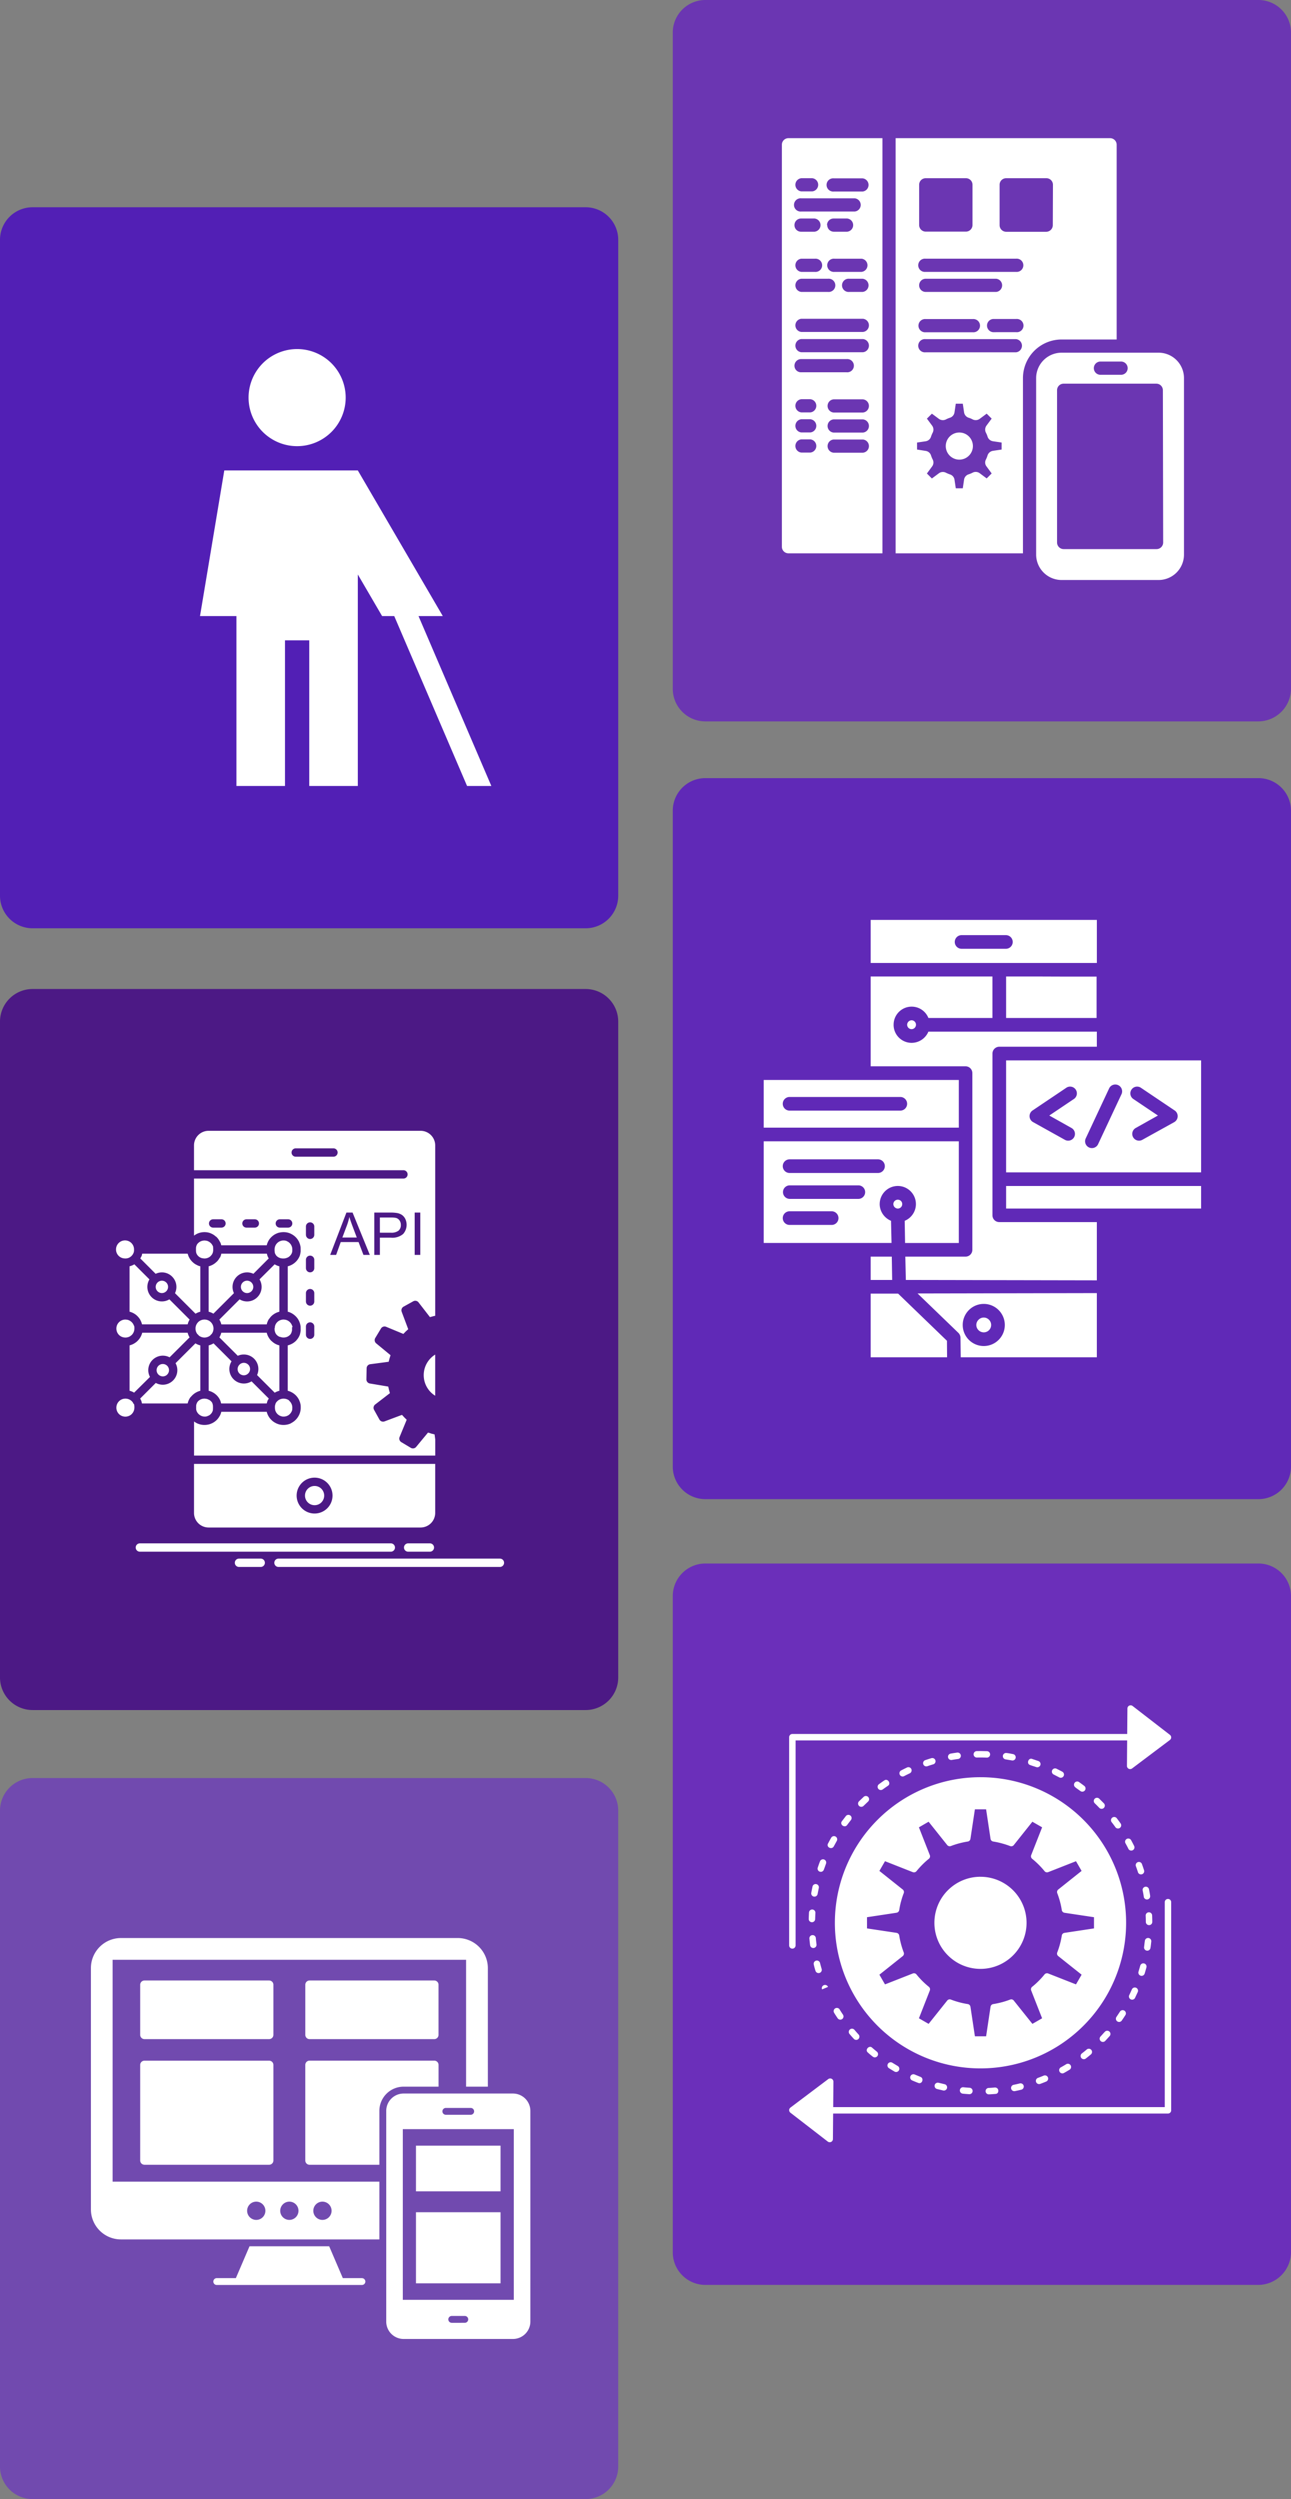 <svg xmlns="http://www.w3.org/2000/svg" width="355" height="687.3" viewBox="0 0 355 687.3">
  <rect x="0" y="0" width="355" height="687.3" fill="#808080" stroke="none"/>
  <g id="digital-transformation-application-development-and-maintenance" transform="translate(-123 -82)">
    <path id="Path_4063" data-name="Path 4063" d="M161,867.8H9a8.963,8.963,0,0,1-9-9V678.5a8.963,8.963,0,0,1,9-9H161a8.963,8.963,0,0,1,9,9V858.8A8.963,8.963,0,0,1,161,867.8Z" transform="translate(123 -530.5)" fill="#521fb5"/>
    <path id="Path_4074" data-name="Path 4074" d="M346,811.2H194a8.963,8.963,0,0,1-9-9V621.8a8.963,8.963,0,0,1,9-9H346a8.963,8.963,0,0,1,9,9V802.2A9.026,9.026,0,0,1,346,811.2Z" transform="translate(123 -530.8)" fill="#6b36b2"/>
    <path id="Path_4076" data-name="Path 4076" d="M161,1083.5H9a8.963,8.963,0,0,1-9-9V894.2a8.963,8.963,0,0,1,9-9H161a8.963,8.963,0,0,1,9,9v180.3A8.963,8.963,0,0,1,161,1083.5Z" transform="translate(123 -531.2)" fill="#4c1985"/>
    <path id="Path_4082" data-name="Path 4082" d="M346,1025H194a8.963,8.963,0,0,1-9-9V835.7a8.963,8.963,0,0,1,9-9H346a8.963,8.963,0,0,1,9,9V1016A8.963,8.963,0,0,1,346,1025Z" transform="translate(123 -530.7)" fill="#6029b7"/>
    <path id="Path_4085" data-name="Path 4085" d="M161,1299.8H9a8.963,8.963,0,0,1-9-9V1110.5a8.963,8.963,0,0,1,9-9H161a8.963,8.963,0,0,1,9,9v180.3A8.963,8.963,0,0,1,161,1299.8Z" transform="translate(123 -530.5)" fill="#714aaf"/>
    <path id="Path_4090" data-name="Path 4090" d="M346,1240.7H194a8.963,8.963,0,0,1-9-9V1051.3a8.963,8.963,0,0,1,9-9H346a8.963,8.963,0,0,1,9,9v180.3A9.048,9.048,0,0,1,346,1240.7Z" transform="translate(123 -530.3)" fill="#6b2fba"/>
    <g id="_x31_81_x2C__Api_x2C__Application_x2C__coading_x2C__Development_x2C__Mobile" transform="translate(103.429 366.998)">
      <g id="Group_16537" data-name="Group 16537" transform="translate(51.571 26.002)">
        <path id="Path_4681" data-name="Path 4681" d="M133.6,60.129V48.486h1.544V60.129Zm-9.567-6.111h3.013a3.168,3.168,0,0,0,2.118-.56,1.989,1.989,0,0,0,.629-1.567,2.129,2.129,0,0,0-.368-1.25,1.761,1.761,0,0,0-.971-.69,6.924,6.924,0,0,0-1.442-.1h-2.98Zm-1.54,6.111V48.486h4.394a10.581,10.581,0,0,1,1.773.112,3.558,3.558,0,0,1,1.437.541,2.892,2.892,0,0,1,.938,1.12,3.8,3.8,0,0,1-.593,4.1,4.564,4.564,0,0,1-3.419,1.026h-2.99V60.13H122.5Zm-8.779-4.777h3.97l-1.218-3.228c-.364-.989-.644-1.8-.831-2.435A16.675,16.675,0,0,1,115,51.929Zm-3.349,4.777,4.465-11.643h1.693l4.744,11.643h-1.754L118.168,56.6h-4.9L112,60.129Zm28.875,27.41a6.692,6.692,0,0,0-1.838,1.689,6.647,6.647,0,0,0-.07,7.846,6.507,6.507,0,0,0,1.908,1.782V87.539Zm0,30.069H72.92V131.1a4.014,4.014,0,0,0,4,4h58.324a4.022,4.022,0,0,0,4-4V117.609Zm-31.291,6.839a2.644,2.644,0,1,0-.056,3.8l.051-.056a2.651,2.651,0,0,0,0-3.741Zm-1.875-3.06a4.935,4.935,0,0,1,3.49,8.425l-.079.075a4.934,4.934,0,1,1-3.41-8.5Zm-9.581-65a2.45,2.45,0,0,0-.7.495,2.424,2.424,0,0,0-.443.6l0,.009a1.853,1.853,0,0,0-.149.345l0,.009-.033.112h0l-.009.028h0a3.052,3.052,0,0,0-.075.392v.065l-.009.056v.168h0v.065h0v.028h0l0,.028v.009l0,.028h0v.065l.005.028h0v.037l0,.019v.009l0,.019v.009l0,.028v.009l.005.019v.009l0,.019,0,.009v.028l.009.028v.009l0,.019,0,.009v.019l0,.009,0,.019v.009l.01.019v.009l.009.019v.019l0,.019,0,.009.005.019,0,.009,0,.019,0,.009,0,.019,0,.009,0,.019,0,.009,0,.019,0,.009.01.019v.009l.009.019v.009l.009.019.005.009,0,.019.009.009v.019l.01.009,0,.019,0,.009.009.019.01.009v.009l.009.019,0,.009.01.019,0,.009.009.019.005.009,0,.019.009.009.01.019v.009l.009.009.009.009.01.019,0,.009.009.019,0,.009.01.019h.009l.01.019v.009l.014.019,0,.009.01.019h0l.033.046v.009l.014.019h0l.014.019,0,.009.009.019h.01l.009.018,0,.01.014.019h0l.014.019,0,.009.014.019h.005l.014.019h0l.014.028h0l.014.019h0l.019.019h0l.023.028h0l.018.018.019.019h0l.019.019.042.047h0a2.472,2.472,0,0,0,1.712.681H97.7a1.877,1.877,0,0,0,.326-.047h0l.056-.009h0l.023-.009h.009l.019-.009h.028l.117-.037h0l.051-.019h.005l.018-.009h.01l.019-.009.028-.009h.009l.019-.009h.009l.019-.01h.01l.018-.009.01-.009h.018l.01-.009.019-.009h0l.019-.009H98.6l.014-.009.009-.01.019-.009h.009l.019-.009.009-.009h.014l.009-.009.019-.009.009-.01h.014l.009-.009.019-.009h.01l.009-.009.014-.009.014-.009.01-.009h.018l.01-.009.009-.009.014-.01.014-.009.01-.009h.014l.014-.009.093-.065.009-.009c.084-.065.159-.131.233-.2l.019-.018.018-.019v-.009a2.386,2.386,0,0,0,.425-.56l0-.01.08-.158,0-.009.019-.047,0-.009,0-.019.009-.009.005-.019,0-.009.009-.019V59.5l.01-.019h0l.018-.056h0l.01-.028.009-.028h0l.009-.028v-.009l.01-.019V59.3l.009-.019v-.009l0-.028.005-.018,0-.01,0-.028h0l.009-.028v-.009l0-.019v-.009l0-.019V59.1l.009-.019v-.028l0-.019,0-.009V59l0-.019,0-.019v-.046l0-.009,0-.018v-.037h0v-.037l.005-.019v-.009l0-.028h0v-.028h0v-.065h0v-.028a2.484,2.484,0,0,0-.723-1.754l-.023-.028-.019-.018-.019-.019h0l-.023-.018-.019-.019-.023-.019h0l-.023-.019-.019-.019-.028-.019-.047-.038-.023-.019h0l-.023-.018-.023-.019-.023-.019h0l-.028-.018h0l-.023-.009h0l-.023-.019-.028-.019-.047-.028h0l-.023-.019h0l-.028-.009h0l-.056-.028-.023-.019h0l-.023-.009h-.013l-.051-.028h0l-.028-.009v-.009l-.056-.019h0l-.028-.009h0l-.028-.009h0l-.028-.019L98.4,56.3l-.056-.019h-.005l-.023-.009h0l-.028-.01h0l-.028-.009h0l-.084-.019h0l-.028-.009h0L98.1,56.22h0l-.028-.009h0l-.028-.009h-.033l-.028-.009H97.95l-.028-.009H97.89l-.033-.009h-.028l-.033-.009H97.7l-.033-.009h-.252l-.033.009h-.1l-.028.009h-.033l-.028.009h-.032l-.028.009h-.033l-.033.009h-.028l-.028.009h0l-.028.009h0l-.028.009h0l-.028.009h0l-.084.019H96.83l-.051.019h-.005l-.023.009h0l-.056.019h0l-.028.009h0l-.028.019h0l-.056.018h0l-.082.038ZM54.014,61.109h.192l.028-.009h.093l.023-.009h.038l.023-.009h.037l.019-.01H54.5l.009-.009h.032l.019-.009H54.6l.018-.009h.014l.014-.009h.028l.014-.009H54.7l.019-.009h.028l.009-.009L54.775,61H54.8l.01-.01h.018l.01-.009h.019l.009-.009h.019l.009-.009.019-.009h.009l.019-.009h.01l.018-.01h.01L55,60.923H55l.023-.009h0l.023-.019h0l.023-.009h0l.028-.009h0l.028-.019h0l.023-.009.023-.009.028-.019.028-.01h0l.023-.018h0l.019-.009,0-.009.023-.009h0l.023-.009,0-.009.019-.009h0l.023-.019h0l.019-.009.009-.009.019-.009,0-.009.019-.009h0l.019-.01.009-.009.009-.009.01-.009.019-.009.009-.009.009-.01.01-.009.019-.009.009-.009.009-.009.01-.009.014-.01.01-.009.014-.009.01-.009h.009l.014-.019h.009l.014-.019.009-.009.009-.01.01-.009.014-.009,0-.009.018-.009.038-.047a2.464,2.464,0,0,0,.284-.336h0l.014-.028h0l.061-.1h0l.047-.075h0l.014-.028.028-.046h0l.009-.028h0l.014-.028.014-.028.009-.028.014-.028.014-.028.009-.028h0l.01-.028h0l.014-.028.01-.028.009-.028.014-.028.009-.028.01-.028h0l.009-.037,0-.028.01-.028,0-.028.009-.028.01-.028.009-.038,0-.028,0-.028.005-.028,0-.037.009-.028v-.028l0-.037.005-.028,0-.028,0-.038V58.8l0-.038v-.056l0-.037V58.6h0a2.477,2.477,0,0,0-4.954.037,2.46,2.46,0,0,0,2.435,2.467Zm2.514,41.05h0v-.093h0v-.028h0V102l0-.028h0v-.065l0-.028h0l0-.028v-.028l-.005-.009,0-.018v-.047l-.009-.019V101.7l0-.009-.005-.028h0l0-.028v-.009l0-.019V101.6l-.009-.019v-.009l0-.019,0-.009,0-.019,0-.009v-.028l0-.009,0-.019v-.009l-.009-.019v-.009l-.009-.019V101.4l-.01-.019v-.009l-.009-.019v-.009l-.01-.019v-.009l-.009-.019,0-.009,0-.019,0-.019,0-.009-.009-.019v-.009l-.01-.019,0-.009,0-.019-.009-.009v-.019l-.01-.009,0-.009L56.3,101.1l0-.019-.01-.009,0-.009,0-.019-.01-.009,0-.009,0-.018L56.246,101l-.01-.019v-.009l-.009-.019-.01-.01-.009-.018v-.009l-.014-.019h0l-.009-.019,0-.009-.01-.019,0-.009-.009-.019-.01-.009-.009-.009,0-.009-.014-.019v-.009l-.014-.018h0l-.009-.019-.009-.009-.01-.019,0-.009-.014-.019h0l-.018-.019v-.009l-.019-.018h0l-.019-.019V100.6l-.019-.019h0l-.018-.019v-.009l-.019-.019h0l-.019-.019h0l-.019-.028h0l-.019-.019h0l-.018-.019-.023-.028-.019-.019h0l-.023-.019a2.476,2.476,0,0,0-1.754-.728H54.01a2.476,2.476,0,0,0-2.439,2.482,2.453,2.453,0,0,0,2.472,2.473,2.484,2.484,0,0,0,1.7-.662l.056-.056A2.534,2.534,0,0,0,56.528,102.159ZM95.8,100.377a2.591,2.591,0,0,0-.322.392h0l-.047.075h0l-.042.075h0l-.014.018,0,.01-.01.019,0,.009-.009.019-.005.009-.009.018,0,.009,0,.009-.01.019,0,.009,0,.019-.01.009,0,.019,0,.009-.009.009-.005.019,0,.009,0,.019-.009.009-.005.009,0,.019,0,.009-.009.019v.009l-.01.028h0l-.009.028h0l-.009.028h0l-.01.028h0l-.009.028h0l-.01.028h0l-.009.028h0l-.009.028h0l-.005.028v.009l0,.019,0,.009,0,.019v.009l-.01.019v.028l-.009.009v.037l-.009.019v.028l-.005.009,0,.019v.028l0,.019,0,.009v.046l0,.019-.005.019v.065l0,.028v.009l0,.019v.037h0v.028h0v.2l.009.121.005.018.014.112v.01l.019.093v.019l0,.009,0,.018v.009l.01.019v.009l0,.019,0,.01v.028h0l.005.028h0l.009.028h0l.009.028h0l.01.028h0l.009.028v.009l.01.019v.01l.009.018h0l.009.037h0l.065.159v.009l.014.019h0a2.572,2.572,0,0,0,.489.709l.019.019.023.018.009.019h.01l.014.019h.01l.014.019.01.009.009.009.01.009.014.009.009.009.014.009.009.009.01.01.014.009.01.009.014.009.01.009.014.009h.005l.018.019h.01l.019.019h0l.018.009.01.009.018.01v.009l.023.009h.005l.018.019h0l.028.019.023.009h0l.023.019h0l.028.009v.009l.023.009h0l.019.009.009.009.019.009h0l.019.01,0,.009.019.009h.009l.019.009.009.009.019.009h.009l.014.01.014.009h.014l.014.009h.009l.019.009.009.009.056.018.018.01h.01l.019.009h0l.023.009h0l.023.009,0,.009h.023l0,.009h.028l.023.019h.028l.033.009h0l.028.009h0l.028.009h.005l.023.009h.028l0,.009h.033l.023.009h.028l.01.009H97.1l.019.01h.047l.014.009h.061l.019.009h.069l.023.009h.383l.023-.009h.07l.019-.009H97.9l.019-.009h.042l.019-.01h.032l.009-.009h.028l.023-.009h.033v-.009h.028l.028-.009h0l.028-.009H98.2l.028-.009h0l.056-.009h0l.023-.019h.028l.005-.009h.018l.01-.009.158-.056.01-.009a2.1,2.1,0,0,0,.415-.224h0l.089-.075h0l.019-.009,0-.009.014-.009.009-.009.019-.009,0-.01.014-.009.009-.009.014-.009.009-.009.014-.009.009-.009.01-.009.009-.009.014-.009.01-.009.009-.009.014-.009.037-.047a2.54,2.54,0,0,0,.3-.364v-.01l.033-.047h0l.065-.1.01-.028h0l.018-.018h0l.014-.028h0l.014-.028.01-.028h0l.019-.028h0l.009-.028.014-.028.014-.028h0l.01-.028.009-.028h0l.014-.028h0l.014-.028.01-.028.009-.028.009-.028h0l.01-.028.009-.028.009-.028.01-.028h0l.009-.028,0-.037.01-.028,0-.028.009-.028,0-.037,0-.028.009-.028,0-.028,0-.037,0-.028,0-.028v-.038l.009-.028v-.066l.005-.028,0-.028v-.131a2.5,2.5,0,0,0-.723-1.754l-.023-.018h0l-.019-.019-.019-.028-.023-.019h0l-.019-.018h0l-.019-.019h0l-.023-.019h0l-.019-.019h0L99.1,100.2h0l-.037-.038h-.01l-.019-.019h0l-.018-.009,0-.009-.018-.009-.005-.009-.018-.009-.005-.01-.018-.009h-.01l-.019-.019h0l-.019-.009,0-.009-.019-.009-.009-.01-.019-.009h0L98.813,100l0-.009-.019-.009-.009-.009-.019-.009h-.009l-.056-.028-.014-.009-.009-.009-.042-.019h-.01l-.018-.009-.01-.01-.019-.009h-.009l-.019-.009-.037-.019H98.5l-.042-.018-.014-.01h-.014l-.014-.009L98.4,99.8h-.014l-.014-.009h-.014l-.014-.009h-.014l-.014-.009H98.3l-.019-.01h-.009l-.019-.009h-.014l-.056-.019h-.019l-.009-.009h-.028l-.023-.009h-.01l-.023-.009h-.037l-.019-.009h-.032l0-.009h-.033l-.023-.009h-.065v-.009h-.065l-.028-.009H97.6v-.009h-.122l0,.009h-.159l-.023.009h-.065l0,.009h-.06l-.023.009H97.11l0,.009h-.032l-.017.012h-.038l-.023.009h-.009l-.019.009h-.033l-.009.009h-.019l-.01.009h-.018l-.01.009h-.028l-.019.009h-.014l-.014.01H96.78l-.014.009h-.014l-.014.009h-.019l-.014.009h-.014l-.014.009-.014.009h-.01l-.019.01h-.014l-.014.009-.009.009h-.019l-.009.009-.019.009h-.009l-.019.009h-.01l-.018.009-.01.01-.019.009h-.009l-.014.009-.014.009-.014.009h-.009l-.014.009-.009.009h-.019l-.009.009-.019.009-.009.009-.019.009H96.3l-.014.009,0,.009-.019.009h-.009l-.019.019h-.01l-.018.009-.005.009-.014.009h-.01l-.018.019h-.01l-.019.019h0l-.018.009-.01.009-.018.009v.009l-.019.009h-.01l-.018.019h-.005l-.018.019h0l-.018.019h0l-.023.019h-.005l-.018.019h0l-.019.019h0l-.019.019h0l-.019.018h0l-.023.019v.009l-.023.019h0l-.019.019h0ZM54.014,82.856h.225l.028-.01h.065l.028-.009h.033l.028-.009h.038l.023-.009h.037l.023-.009h.028l.009-.009h.028l.023-.009h.009l.019-.009h.028l.014-.009h.019l.009-.009h.019l.009-.009h.028l.018-.009h.014l.014-.009.014-.009h.014l.014-.009h.014l.014-.01h.014l.014-.009h.014l.019-.009.009-.009h.019L55,82.67h.019l.01-.009.018-.009h.01l.014-.01.014-.009H55.1l.014-.009.014-.009h.014l.014-.009.009-.009.014-.01h.009l.019-.009.009-.009.019-.009h.01l.018-.009.01-.009.019-.009h0l.018-.009,0-.009.018-.009.01-.009.019-.009h0l.019-.009,0-.009.019-.009.009-.01.019-.009h0l.019-.019h0l.019-.009.009-.009.019-.009v-.01l.019-.009.009-.009.019-.009h0l.023-.019h0l.019-.019h0l.023-.019h0l.023-.019h0l.018-.019h0l.018-.019H55.7l.018-.019v-.009l.023-.019.023-.019.019-.019h0l.019-.019a2.5,2.5,0,0,0,.728-1.726h0V80.35l0-.028v-.065l0-.028v-.065l0-.028,0-.038-.005-.028,0-.028V80l-.009-.028,0-.028-.005-.028,0-.037,0-.028-.009-.028-.01-.028-.009-.037,0-.028-.01-.028,0-.028-.009-.028-.01-.028L56.4,79.6l-.014-.028-.009-.028-.01-.038-.014-.019v-.009l-.01-.019-.009-.038-.014-.019-.014-.028-.009-.028-.014-.028-.014-.028-.009-.028h0l-.014-.028-.014-.028-.014-.019-.014-.028h0l-.014-.028h0l-.019-.028h0l-.014-.028h0l-.014-.019h0L56.1,79l-.014-.019-.014-.028-.019-.019h0l-.037-.056-.038-.047h0l-.018-.019h0l-.019-.019v-.009l-.056-.065h0L55.86,78.7h0l-.018-.018h0l-.042-.047-.019-.019h0l-.023-.019-.107-.1-.01-.009-.037-.028-.01-.009-.037-.028-.01-.009-.018-.009h0l-.019-.019H55.5l-.018-.019h0l-.047-.028h0l-.028-.018h0l-.019-.019h0l-.023-.009v-.009l-.023-.009h0l-.018-.019h-.01l-.018-.009,0-.009-.018-.009h-.005l-.018-.009-.01-.009-.019-.009H55.2l-.019-.009-.009-.009h-.014l-.009-.01-.014-.017-.014-.009H55.11l-.014-.009-.014-.009h-.014l-.009-.009h-.014l-.014-.01-.014-.009H55l-.014-.009h-.009l-.019-.009-.009-.009h-.023l0-.009-.023-.009h0l-.023-.01h0l-.023-.009h0l-.023-.009h0l-.028-.009h0l-.028-.009h-.028V78H54.7l-.028-.01h0l-.023-.009h-.005l-.023-.009h-.028l-.009-.009H54.55l-.019-.009h-.046l-.019-.009h-.028l-.014-.009h-.061l-.014-.009h-.06l-.019-.009h-.159l-.028-.01h-.07a2.492,2.492,0,0,0-1.716.728,2.445,2.445,0,0,0-.723,1.754,2.49,2.49,0,0,0,.667,1.7l.056.056A2.447,2.447,0,0,0,54.014,82.856ZM80.132,56.64l.14.336,0,.019.033.1h0l.009.038.06.2.01.037h0l.009.037.005.019,0,.028.014.037H92.914l.056-.215.009-.028.009-.028V57.21l.038-.1,0-.009.014-.047h0l.009-.038.009-.019.019-.056h0L93.1,56.9l.009-.009,0-.028.014-.028v-.009l.019-.038v-.009l.047-.093v-.009h0l.019-.037.009-.019.009-.019.014-.028v-.009l.019-.038,0-.009.014-.019.014-.038h0l.014-.038.009-.009.014-.028.037-.074h0l.018-.028.01-.019.009-.018.038-.065.009-.019.014-.019.019-.028,0-.009.018-.028.01-.009.014-.028.014-.028.009-.01.042-.065.014-.019.009-.009.023-.038h0l.047-.065.023-.028h0l.023-.037.075-.093h0l.075-.093h0l.038-.037.014-.019.023-.028h0l.028-.037.009-.009.019-.019.019-.019.009-.009.056-.056.014-.019.014-.009.028-.028h0l.037-.046h0l.042-.038.042-.038h0l.042-.037.042-.037v-.01l.047-.037h0l.042-.037h0l.042-.028v-.01l.047-.028h0l.047-.038h0l.042-.037h.005l.042-.037h0l.084-.066h.009a3.008,3.008,0,0,1,.383-.252h0l.047-.028h.01l.093-.056h0l.1-.047h0l.047-.028h0l.21-.093h0l.159-.065V54.17l.056-.019h0l.051-.019h0l.052-.019h0l.051-.019h0l.047-.019h.009l.052-.019h0l.051-.009h0l.051-.019h0l.056-.019h0L96.414,54h0l.056-.019h0l.056-.009h0l.056-.009h.005l.051-.019h0l.056-.009h0l.056-.009h0l.056-.009h0l.056-.009h0l.056-.01H97l.056-.009h0l.061-.009h.061l.061-.009h.126l.056-.009h.252l.056.009h.121l.061.009h.061l.061.009h0l.056.009h.061l.06.01h0l.056.009h0l.056.009h0l.061.009h0l.056.009h0l.056.019h.005l.056.009h0l.051.009h0l.056.019h0l.056.009h0l.056.019H98.8l.051.019h0l.051.009h0l.051.019h.005l.051.019h0l.051.019h0l.051.019h.005l.266.1,0,.009.1.037,0,.01a4.7,4.7,0,0,1,1.409.97,4.425,4.425,0,0,1,.672.858h0l.061.093h0l.028.056h0l.028.047h0l.028.047h0l.028.056h0l.028.047h0l.023.056h0l.019.047.028.056h0l.023.056h0l.019.047h0l.023.056h0l.019.056.018.056.028.047.018.056.019.056h0l.019.056h0l.019.056.019.056.018.056.014.056.014.056.019.056.01.056h0l.018.065.01.056.014.056.014.056.009.056.01.065.009.056.01.056.009.065,0,.056,0,.065.01.056,0,.056,0,.065v.056l0,.065,0,.056V58.7h0v.065l0,.056h0l0,.056v.065l0,.056V59l0,.047v.019l0,.037,0,.019v.038l0,.019,0,.047v.019l-.013.033V59.3l-.01.037v.019l-.009.037v.028l-.01.028v.028l-.009.028v.028l-.009.028-.005.037,0,.019-.009.037,0,.019,0,.037-.009.019-.009.038v.019l-.01.038-.009.018-.01.037,0,.019-.009.047,0,.009-.01.047-.009.009-.009.047,0,.009-.014.047,0,.009-.014.047h0l-.014.056h0l-.033.1h0l-.023.056h0l-.018.056h0l-.065.149,0,.009a4.867,4.867,0,0,1-.961,1.4l-.014.009A4.733,4.733,0,0,1,98.7,63.264h0V75.747l.038.009,0,.009.033.009h.023l.014.009.038.009h0l.037.009.019.009h.019l.033.01,0,.009L99,75.84h.019l.014.009.042.009h0l.033.018h.023l.014.01.038.009,0,.009.033.009.023.009h.009l.038.019h0l.033.018h.018l.019.009.038.019h0L99.43,76l.019.01.019.009.033.019h0l.033.009.018.009.019.009.028.019h0l.033.018.019.009.018.009.033.009,0,.009.028.01.019.009.019.009.033.019h0l.028.019.019.009.019.009.028.019h0l.033.018.018.01.01.009.037.028h0l.028.019.023.009.014.009.028.019h0l.052.028.009.019.038.018.028.019.018.009.014.019.033.019h0l.028.019.018.009.014.019.033.019h0l.028.028.019.009.01.009.033.028h0l.028.019.014.009.014.019.028.019.028.028.019.01.014.019.028.019h0l.033.028.009.009.019.019.028.019h0l.028.028.01.019.018.009.028.028h0l.037.038.047.038a5.314,5.314,0,0,1,.616.756h0l.028.047h0l.028.047h0l.028.056h.005l.028.047h0l.028.047h0l.028.056h0l.028.046h0l.028.056h0l.028.047h0l.023.056h0l.023.047h0l.028.056.023.047.023.056h0l.023.056h0l.019.056.018.046.023.056h0l.018.056h0l.019.056.019.056.019.056.019.056.018.056.014.056.014.056h0l.019.056.01.056.018.056.01.066.014.056.014.056.009.056.01.065.009.056.01.056.009.065,0,.056,0,.066.01.056,0,.065,0,.056v.065l0,.056,0,.065v.177h0V80.5h0l0,.056v.009l0,.047v.065h0l0,.056v.01l0,.046v.019l0,.037,0,.019v.047l0,.009,0,.047v.019l-.009.04v.019l-.01.037V81.1l-.009.038v.028l-.01.028v.028l-.009.028v.028l-.009.037-.005.028,0,.028-.009.028,0,.028,0,.028-.009.028-.009.028v.018l-.01.038-.009.019-.01.038,0,.019-.009.038,0,.019-.01.037-.009.019-.009.037,0,.019-.014.037,0,.019-.014.037,0,.009-.014.047v.009l-.019.047,0,.009-.014.047,0,.009-.023.047h0l-.018.056h0l-.019.046-.028.056h0l-.019.047v.009l-.028.047h0l-.019.047-.009.009-.019.047h0l-.023.047,0,.009-.019.037-.009.019-.019.037-.01.01-.018.037-.01.009-.019.038-.009.019-.019.028-.009.019-.019.028-.009.019-.019.038-.014.019-.018.028-.014.019-.014.028-.014.018-.019.028-.014.019-.014.028-.019.019-.014.028-.018.019-.014.019-.019.028-.014.018-.023.028-.01.019-.023.028-.014.019-.019.028-.014.009-.022.039-.01.009-.028.038-.009.009-.028.028-.009.009-.028.037-.01.01-.028.037h0l-.033.037,0,.009-.033.038h0l-.033.037h-.01l-.033.047-.042.046A4.652,4.652,0,0,1,99.2,84.853l-.019.009-.019.009-.233.075-.028.009-.009.01-.042.009h0l-.038.009-.019.009h-.018L98.734,85h0l-.042.009V97.494l.042.009v.009l.038.009h.018l.019.009.038.009h0l.042.009.009.009.144.038.023.009.019.009.037.009h0l.038.019.019.009H99.2l.3.122v.009l.033.009a4.826,4.826,0,0,1,1.38.961,4.731,4.731,0,0,1,.672.858h0l.061.093h0l.028.056h0l.028.047h0l.028.056h0l.028.047h0l.028.056h0l.023.047h0l.019.056.028.047h0l.023.056h0l.019.056h0l.023.047h0l.019.056.018.056.028.056.018.056.019.047h0l.019.056h0l.019.056.019.056.018.056.014.056.014.056.019.065.01.056h0l.018.056.01.056.014.056.014.056.009.065.01.056.009.056.01.064.009.056,0,.056,0,.065.01.056,0,.065,0,.056v.065l0,.056,0,.065v.121a4.741,4.741,0,0,1-1.4,3.368,4.428,4.428,0,0,1-.923.719l-.028.018-.018.009-.084.056h-.014l-.033.019-.019.009,0,.01-.042.018-.037.019-.014.009-.038.019-.014.009-.037.019H99.6l-.1.047h0l-.047.028h0l-.051.019h0l-.051.019h0l-.047.028h0l-.051.019h0l-.051.019h0l-.047.019h-.01l-.047.019H99.07l-.042.019h-.014l-.042.019h-.014l-.037.019H98.9l-.038.009-.018.009-.038.009-.019.009-.037.01h-.019l-.038.009-.018.009-.038.009h-.023l-.033.009-.023.009h-.033l-.028.01-.028.009h-.028l-.028.009h-.028l-.028.009h-.037l-.019.009h-.037l-.019.009h-.038l-.019.009h-.06l-.042.01h-.019l-.042.009h-.07l-.051.009h-.07l-.047.009H97.3l-.047-.009h-.075l-.047-.009h-.075l-.038-.009H97l-.042-.01H96.9l-.018-.009h-.038l-.019-.009h-.037l-.023-.009h-.033l-.028-.009h-.028l-.028-.009h-.028l-.028-.009-.033-.01h-.028l-.023-.009-.033-.009H96.45l-.038-.009-.019-.009-.037-.009h-.019l-.038-.01-.018-.009-.038-.009-.019-.009-.037-.009H96.17l-.038-.019h-.018l-.038-.019h-.014l-.042-.019h-.01l-.047-.019h-.009l-.047-.019h0l-.047-.019h0l-.051-.019H95.8l-.047-.019,0-.009-.051-.019h0l-.056-.019h0l-.047-.028h0l-.056-.019h0l-.047-.028h-.01l-.042-.019,0-.009-.047-.019-.009-.009-.038-.019-.009-.009-.042-.019h-.014l-.038-.028h-.009l-.038-.028-.014-.009-.033-.019-.019-.009-.028-.018-.019-.01-.028-.019-.018-.009L95,106.162l-.019-.009-.028-.018-.023-.019-.023-.009-.023-.019-.018-.019-.028-.018-.018-.009-.028-.019L94.77,106l-.028-.019-.018-.009-.028-.019-.019-.019-.028-.019-.014-.009-.028-.028-.014-.009-.033-.028-.014-.009-.028-.019-.014-.009-.033-.028-.009-.009-.033-.028-.009-.009-.033-.028-.01-.009-.037-.038h0l-.033-.038h-.009l-.038-.037h0l-.084-.084a4.672,4.672,0,0,1-1.26-2.22H80.425l-.009.038v.009l-.023.075-.01.038h0l-.018.074-.01.038-.009.009-.009.037v.009l-.014.028,0,.028-.01.009-.009.038v.009l-.042.112h0l-.009.038-.01.009-.009.028-.079.186h0l-.014.037-.009.019-.01.019-.019.037h0l-.018.037-.005.009-.014.028-.01.028h-.009l-.019.038v.009l-.018.028-.019.037-.019.038h0l-.019.028-.009.028-.01.009-.018.038H79.9l-.018.037-.01.009-.014.019-.014.028,0,.009-.023.038,0,.009-.019.019-.042.065,0,.009-.042.065-.023.028h0l-.023.028-.042.065-.005.009-.023.028-.028.028-.014.028-.005.009-.056.056-.009.019-.014.018-.023.028h0l-.028.028-.009.019-.019.019-.019.019,0,.009-.028.028,0,.009-.023.018-.014.019-.038.037,0,.01-.051.046-.028.028h0l-.019.019a4.7,4.7,0,0,1-.812.644l-.023.019-.023.009-.028.019-.019.01-.028.018-.023.009-.1.056-.028.019-.019.009-.047.028-.037.019-.019.009-.038.019-.009.009-.042.019h-.009l-.042.028H77.8l-.047.019h0l-.047.028H77.7l-.047.019h0l-.056.019-.051.028h0l-.047.019h0l-.052.019h0l-.051.019h0l-.047.019h-.009l-.047.019h-.01l-.046.019h-.008l-.042.019h-.014l-.038.009-.019.009-.037.009-.019.009-.037.01h-.019l-.038.009-.023.009-.033.009h-.028l-.028.009-.028.009h-.028l-.028.01-.028.009H76.7l-.028.009h-.033l-.023.009h-.037l-.019.009h-.038l-.023.009h-.037l-.019.009h-.06l-.038.01h-.019l-.042.009h-.069l-.052.009h-.07l-.051.009h-.5l-.046-.009h-.1l-.019-.009h-.065l-.01-.009h-.051l-.051-.01H75.15l-.019-.009H75.1l-.028-.009h-.023l-.038-.009h-.009l-.051-.009-.047-.009H74.9l-.038-.009h-.019l-.028-.01h-.033l-.014-.009-.047-.009h0l-.047-.009h0l-.042-.009-.014-.009-.033-.01h-.023l-.023-.009-.033-.009h-.014l-.042-.019h-.005l-.047-.019h0l-.037-.009-.019-.009-.028-.009-.028-.009h-.019l-.038-.019h-.009l-.047-.019h0l-.047-.019H74.1l-.033-.009L74,106.544h-.014l-.037-.019h-.009l-.038-.019H73.89l-.038-.019-.014-.009-.033-.01-.019-.009-.018-.009-.038-.019-.009-.009-.038-.019h0l-.042-.019-.009-.009-.033-.019-.014-.009-.028-.009-.028-.019h-.014l-.033-.019-.009-.009-.042-.019v-.009l-.042-.019-.01-.009-.028-.018-.019-.01-.023-.009-.028-.019-.014-.009-.033-.019,0-.009-.042-.019,0-.009-.033-.019-.014-.009-.028-.019-.019-.018-.019-.009-.028-.019-.009-.009-.038-.028h0l-.037-.028h-.01l-.028-.028v9.385h66.324v-4.441l-.187-1.381-.905-.224-.891-.289L134,112.937a1.138,1.138,0,0,1-1.464.252l-2.613-1.567a1.138,1.138,0,0,1-.466-1.428l1.95-4.73-.663-.653-.634-.69-4.805,1.8a1.15,1.15,0,0,1-1.4-.513l-1.474-2.668a1.15,1.15,0,0,1,.3-1.465l4.058-3.126-.252-.9-.2-.905-5.057-.849a1.14,1.14,0,0,1-.952-1.2l.056-2.995a1.143,1.143,0,0,1,.994-1.11l5.07-.671.234-.905.28-.9-3.946-3.258a1.152,1.152,0,0,1-.257-1.474l1.572-2.613a1.15,1.15,0,0,1,1.428-.466l4.73,1.959.657-.681.681-.616-1.8-4.8a1.149,1.149,0,0,1,.513-1.4l2.668-1.483a1.139,1.139,0,0,1,1.455.308L137.8,77.24l.877-.242.569-.131V30a4.022,4.022,0,0,0-4-4H76.918a4.014,4.014,0,0,0-4,4v6.839h57.592a1.147,1.147,0,0,1,0,2.295H72.92V54.83a4.928,4.928,0,0,1,1.241-.681h0l.27-.093h.01l.037-.009H74.5l.056-.019.023-.009.033-.009h.009l.1-.028h0l.042-.009h.019l.028-.009h.033l.056-.019h.009l.047-.009h0L75,53.926h.014l.038-.009H75.1l.028-.009h.019l.042-.01h.061l.047-.009h.047l.028-.009h.07l.052-.009h.149l.028-.009h.247l.061.009H76.1l.06.009h.061l.06.009h.005l.056.009h.06l.061.01h0l.056.009h0l.061.009h0l.06.009h0l.056.009h0l.056.019h0l.056.009h0l.056.009h0l.056.019h0l.056.009h0l.056.019h0l.056.019h0l.056.009h0l.056.019h0l.051.019h.005l.051.019h0l.051.019h0l.051.019h0l.056.019h0l.056.028h0l.051.019h0l.052.028h0l.051.019h0l.056.028h0l.051.019h0l.051.028h0l.052.028h0l.047.019h0l.051.028h0l.047.028h0l.051.028h0l.051.028h0l.047.028h0l.051.028h0l.051.037h0l.047.028h0l.047.028h0l.047.037h0l.047.028h0l.042.037h0l.042.028h0l.042.038h0l.042.037h0l.047.028h0l.047.037h0l.042.037h0l.037.038h0l.042.037h0l.042.037h0L79,55.1h0l.042.038h0l.037.037h0l.042.047h0l.042.037h0l.028.028.028.028c.084.093.159.177.238.27l0,.009.038.047.009.009.047.065.01.009.018.019.019.028h0l.023.038h0l.023.028.014.019.009.019.019.028h0l.023.037,0,.009.019.028.014.019.009.009.019.038h0l.023.028.009.018.014.019.019.028v.009l.042.065.014.019.009.019.019.028v.009l.056.1.018.038h0l.1.205ZM75.7,61.109h.257l.023-.009h.093l.009-.009h.065l.014-.009h.033l.009-.01h.047l.019-.009H76.3l.014-.009h.028l.023-.009h.028l.009-.009h.028l.019-.009h.01l.018-.009h.01l.023-.009h0L76.54,61h0l.028-.01h0l.028-.009h0l.028-.009.028-.009h0l.028-.009h0l.028-.009h0l.028-.01h0l.023-.009,0-.009.023-.009h.005l.018-.009h.01l.019-.009.009-.009.019-.01h.009l.019-.009H76.9l.014-.009.009-.009.014-.009h.014l.014-.009.009-.01L77,60.8h.01l.014-.009.014-.009.009-.009h.014l.014-.009.01-.009.014-.009.014-.009h.009l.019-.01.009-.009.014-.009,0-.009.019-.009h.009l.019-.018h0l.019-.01.009-.009.019-.009v-.009l.023-.009,0-.009.019-.01h0l.023-.018h0l.023-.019.023-.019.023-.018h0l.019-.019h0l.018-.019h.005l.018-.019h0l.018-.019v-.009l.019-.009,0-.009.042-.047a2.211,2.211,0,0,0,.42-.55l.009-.019.038-.074.009-.009,0-.019,0-.009.01-.019,0-.009.009-.019.005-.009.009-.019V59.62l.009-.019v-.009l.023-.047.005-.009,0-.019,0-.009.009-.019h0l.01-.028h0l.009-.028v-.009l.009-.019V59.4l.01-.019v-.009l.009-.028h0l.01-.028h0l0-.028h0l0-.028,0-.028h0l.01-.028h0l.009-.028v-.009l0-.019v-.009l.005-.028h0l.009-.028h0v-.037l.009-.019v-.037l.01-.028v-.037l0-.019v-.009l0-.028V58.8l0-.019v-.019l0-.019v-.1h0V58.55h0v-.065h0v-.028h0V58.42l0-.019v-.009l0-.028h0v-.038l-.01-.056,0-.019-.023-.121v-.01l0-.018,0-.009v-.019l0-.019L78.192,58l0-.009,0-.019v-.009l-.01-.019v-.009l-.019-.047V57.88l-.009-.019-.009-.037-.01-.019V57.8l-.009-.019v-.009l-.009-.019V57.74l-.01-.018,0-.01-.009-.019v-.009l-.061-.131h0l-.009-.028h0L78,57.5h0l-.01-.019h0l-.014-.028h0l-.01-.028h0l-.028-.047-.014-.028h0L77.9,57.33l-.009-.009-.075-.112,0-.009-.009-.01-.01-.009,0-.019-.009-.009-.075-.093-.01-.009-.009-.009-.009-.009-.01-.019L77.66,57,77.65,57l-.065-.065-.038-.038-.065-.065h0a1.1,1.1,0,0,0-.158-.131h0l-.019-.019h0l-.028-.019h0l-.019-.018h0l-.028-.019h0l-.023-.019-.023-.018h0l-.028-.009h0l-.023-.019h0l-.023-.019h0l-.028-.009-.028-.019h0l-.023-.019h0l-.023-.009-.028-.018h0l-.028-.009h0l-.028-.019h0l-.023-.009h0l-.023-.019h0l-.023-.01h0l-.023-.009h0l-.023-.019h-.005l-.023-.009h0l-.023-.009h0l-.023-.009-.028-.019h0l-.023-.009h0l-.023-.009h-.005l-.028-.009h0l-.023-.009h0l-.028-.01h0l-.028-.009h0l-.028-.009h0l-.028-.009h-.033l-.028-.009h0l-.028-.009h-.005l-.028-.009h0l-.028-.009h-.033l-.033-.009H76.2l-.028-.009h-.038l-.028-.009h-.028l-.033-.009h-.1l-.028-.009h-.257l-.033.009h-.093l-.028.009H75.48l-.033.009H75.42l-.033.009h-.028l-.033.009H75.3l-.033.009-.033.009-.028.009-.028.009h-.028l-.06.019h0l-.033.009h0l-.028.01h0L75,56.3h0l-.028.009h0l-.028.009-.028.009-.028.019h0l-.056.018h0l-.056.019v.009l-.028.009h0a2.536,2.536,0,0,0-.7.495L74,56.931l-.014.018h-.005l-.014.019,0,.009-.014.009L73.94,57l-.01.009-.009.019-.009.009-.01.009,0,.009-.019.009v.009l-.019.019V57.1l-.018.009v.009l-.014.019h0l-.014.018v.009l-.018.019-.014.028h0l-.019.019h0l-.014.028h0l-.009.018-.009.009-.01.019h0l-.009.019-.005.009-.009.019-.009.009-.01.009,0,.009,0,.019-.01.009-.009.009,0,.019,0,.009-.01.019-.009.009-.009.019h0l-.01.028h0l-.009.018,0,.009-.009.019v.009l-.009.019h-.005l-.014.028h0l-.01.028h0l-.009.028h0l-.009.028h0l-.009.019,0,.009,0,.019,0,.009,0,.018,0,.01-.009.019-.01.028v.009l-.009.018v.009l-.009.019v.019l-.005.009,0,.019,0,.009,0,.019v.009l-.01.019V58l-.009.019v.009l-.009.019v.009l0,.028h0l0,.028,0,.028h0v.028h0l-.01.028V58.2l0,.019v.009l0,.019v.009l0,.019V58.3l0,.01v.037l0,.009v.019l0,.019v.037l0,.019v.037h0v.093h0V58.6h0v.065h0v.065h0v.028h0v.028l0,.009v.028h0l0,.028h0v.037l0,.018v.009l0,.028h0v.028l0,.009,0,.019v.037h0l0,.028v.009l.005.019,0,.009v.028l.009.019v.009l0,.028V59.2l0,.019v.009l.009.019v.009l.009.019v.009l0,.019,0,.009,0,.019,0,.009,0,.019.005.018,0,.009,0,.019v.009l.009.019,0,.009.005.019,0,.019,0,.009.009.019v.009l.01.009v.019l.009.019,0,.009,0,.009.009.019v.009l.009.019.005.009,0,.019.009.009.01.019v.009l.009.019.009.009,0,.019,0,.009.009.019,0,.009.01.009,0,.009.009.019,0,.01.01.018,0,.009.009.019.01.009.009.019h0l.01.019.009.009.009.019.005.009.014.019v.009l.014.009,0,.009.009.018.01.01.009.018h0l.014.019v.009l.019.019h0l.018.019v.009l.014.018h0l.014.028h0l.014.019h0l.014.019.005.009.014.019h0l.019.019v.009l.019.019h0l.019.019h0l.018.028h0l.019.018h0l.023.019h0l.019.019a2.339,2.339,0,0,0,.387.327h0l.07.047h0l.07.038h.01l.019.018h.009l.014.01.009.009.014.009h.014l.014.009.009.009h.019l.009.009.014.01h.014l.014.009.014.009h.009l.019.009.009.009h.019l.009.009.019.009h.009l.019.01h.01l.018.009h.01l.019.009h0l.023.009h0l.023.009h0l.023.009h0l.023.01h0l.028.009h0l.028.009h0l.028.009h0l.023.009H75.2l0,.009h.028l.028.009h.028l.009.009h.028l.018.009h.042l.014.01h.032l.014.009h.065l.01.009h.093l.018.009H75.7ZM95.073,80.244l0,.14,0,.14v.019l0,.018v.074l.005.019,0,.009v.056l0,.009,0,.019v.028l0,.019.005.009v.028l.009.019v.028l.009.009v.028h0l.01.028v.01l0,.018,0,.009,0,.019v.01l.005.018v.009l.009.028h0l.009.028.01.028h0l.009.028h0l.01.028h0l.009.028h0l.009.028h0l.01.028h0l.009.028h0l0,.019.005.009.009.019,0,.009,0,.019.005.009.009.018v.01l.009.019.01.009,0,.019,0,.009.01.018,0,.01,0,.009.009.019.005.009.009.019,0,.009.014.019.009.019,0,.01.01.018,0,.009.014.019v.009l.01.019h0l.014.019v.009l.018.019h0l.014.028.014.019v.009l.018.019h0l.014.028h0l.01.019h.009l.009.018.01.01.009.019h0l.014.019,0,.009.014.019,0,.009.009.009.01.009.014.009,0,.019.01.009.009.01.01.009.009.009.009.009.014.019.009.009.01.01.009.009.009.009.047.047a2.787,2.787,0,0,0,.429.345h.01l.028.019.014.009.01.009.014.009h.01l.019.009.009.009.019.009h.009l.014.009.037.019.014.01.014.009.014.009h.009l.019.009.01.009h.018l.01.009.019.01h.009l.014.009.014.009H96.6l.014.009.028.009.014.009h.014l.014.009H96.7l.014.01h.014l.014.009h.018l.01.009.019.009h.028l.009.009h.023l.038.019H96.9l.028.009h.009l.019.009h.009l.023.009h.038l.023.009h.005l.019.009h.037l.028.009h.037l.023.009h.033l.028.009h.065l.028.01h.383l.023-.01h.07l.023-.009h.038l.023-.009h.037l.023-.009h.042l.019-.009h.009l.019-.009h.042l.019-.009h.014l.019-.009h.009l.047-.009.01-.009.033-.009h.028l.033-.009.009-.009.019-.009.042-.009.014-.01.028-.009h.01l.018-.009.01-.009.047-.009.009-.009.075-.028.01-.009a2.491,2.491,0,0,0,.69-.485l.047-.047.01-.009.009-.009.01-.01.009-.009.014-.019.01-.009.009-.009.01-.009.009-.01.009-.009,0-.019.014-.009.01-.009.009-.009,0-.009.014-.019,0-.009.014-.019h0l.009-.019.01-.01.009-.018h0l.014-.019h0l.014-.028h0l.019-.019v-.009l.014-.019.014-.028h0l.019-.019v-.009l.014-.019h0l.009-.019v-.009l.014-.019,0-.009.01-.018,0-.01.009-.019.014-.019,0-.009.009-.019,0-.009.01-.019,0-.009,0-.01.01-.018,0-.009,0-.019.009-.009.01-.019v-.01l.009-.018,0-.009,0-.019,0-.009.009-.019,0-.009.005-.019h0l.009-.028h0l.01-.028h0l.009-.028h0l.009-.028h0l.01-.028h0l.009-.028h0l.009-.028.01-.028h0l.009-.028v-.009l0-.018V81l.005-.019,0-.009,0-.018v-.01l.009-.028h0l0-.028v-.009l0-.019v-.009l.009-.019V80.8l0-.009,0-.019v-.028l0-.019,0-.009v-.056l0-.009,0-.019V80.56l.005-.018v-.01l0-.028h0v-.028h0v-.065h0v-.159l0-.028-.005-.028v-.065l-.009-.038v-.028l0-.028L100,80l0-.028,0-.028-.009-.028,0-.037,0-.028-.009-.028,0-.028-.01-.037,0-.028-.009-.028-.01-.028-.009-.028L99.9,79.62l-.01-.028-.009-.028-.009-.028-.01-.038-.014-.019v-.009l-.014-.019-.009-.038-.01-.019-.014-.028-.014-.028-.009-.028-.019-.028-.01-.028h0l-.014-.028-.014-.028-.018-.019-.01-.028h0l-.019-.028h0l-.017-.031h0l-.014-.028h0l-.019-.019h0l-.033-.056-.014-.019-.018-.028-.019-.019h0l-.038-.056-.033-.047h0l-.023-.019h0l-.019-.019v-.009l-.056-.065h0L99.36,78.7h0l-.019-.018h0l-.047-.047-.018-.019h0l-.019-.019-.01-.009-.014-.019a2.525,2.525,0,0,0-.481-.345h0l-.1-.056h0l-.028-.01v-.009l-.023-.009h0l-.084-.038-.019-.009h-.009l-.014-.009h-.014l-.065-.028-.019-.01h-.01l-.018-.009h-.01l-.018-.009h-.01l-.023-.009h0l-.028-.009L98.222,78h-.028l0-.01-.051-.009h0l-.028-.009h0l-.023-.009h-.038l-.06-.009-.019-.009h-.032l-.01-.009h-.065l-.009-.009h-.06l-.023-.009h-.159V77.9h-.122l0,.01h-.159l-.023.009h-.065l0,.009h-.06l-.023.009h-.033l0,.009h-.032l-.019.009h-.038l-.023.009h-.009l-.019.009h-.014l-.019.009h-.028L96.9,78h-.018l-.01.009h-.028l-.019.009h-.014l-.014.009H96.78l-.014.009h-.014l-.014.009h-.019l-.014.01h-.014l-.014.009-.014.009h-.01l-.019.009h-.014l-.014.009L96.6,78.1h-.019l-.009.009-.019.01h-.009l-.019.009h-.01l-.018.009-.01.009-.018.01h-.009l-.014.009-.014.01-.014.009h-.009l-.014.009-.009.009h-.019l-.009.009-.019.009-.009.009-.019.009H96.3l-.014.009,0,.01-.019.009h-.009l-.019.019h-.01l-.018.009L96.2,78.3l-.014.01h-.01l-.018.018h-.01l-.019.019h0l-.018.009-.01.009-.018.01v.009l-.019.009-.01.009-.018.009h-.005l-.018.019h0l-.018.018h0l-.023.019h-.005l-.018.019h0l-.019.019h0l-.019.019h0l-.019.019h0l-.023.019v.009l-.023.019h0l-.019.019h0l-.019.019a1.627,1.627,0,0,0-.27.317h0l-.112.168v.009l-.056.084,0,.019-.028.056,0,.009-.01.009v.01l-.009.018-.01.009-.009.019v.01l-.009.018v.009l-.01.019,0,.009-.009.019v.009l-.01.019h0l-.009.028h0l-.01.028h0l-.009.028-.009.028h0l-.01.028v.009l-.009.019v.009h0l-.019.047V79.7l-.009.019v.009l-.005.018,0,.01v.028h0l0,.028v.009l-.01.019v.028l-.009.009V79.9l-.009.019v.028l-.005.018,0,.009v.037l0,.019,0,.009v.046l0,.009-.005.028v.065l0,.028h0v.024ZM75.7,82.856h.21a2.532,2.532,0,0,0,1.488-.579,1.835,1.835,0,0,1,.154-.2,1.3,1.3,0,0,1,.178-.14,2.487,2.487,0,0,0,.55-1.5v-.028h0v-.065a2.494,2.494,0,0,0-.728-1.717h0a2.457,2.457,0,0,0-1.647-.718h-.2a2.482,2.482,0,0,0-1.6.662l-.009.01-.019.028-.023.019h0a2.512,2.512,0,0,0-.723,1.614l.009.14-.009.131a2.529,2.529,0,0,0,.541,1.427.755.755,0,0,1,.182.14,1.346,1.346,0,0,1,.163.205A2.461,2.461,0,0,0,75.7,82.856Zm.219,16.8h-.224a2.469,2.469,0,0,0-1.651.718l-.019.019h0l-.019.019-.019.028-.018.019h0l-.023.019h0l-.019.028h0l-.019.019h0l-.019.019,0,.009-.014.019h0l-.014.019,0,.009-.01.019h0l-.014.018,0,.009-.014.019h0l-.014.019v.009l-.019.019v.009l-.014.019h0l-.009.018-.009.009-.01.019,0,.009-.014.009v.009l-.009.019-.009.009-.01.019,0,.009-.009.019h0l-.009.019,0,.009-.014.018v.01l-.009.019-.009.009,0,.019,0,.009-.009.018,0,.009-.01.009,0,.019-.009.009v.009l-.01.019-.009.019,0,.009-.005.009-.009.019v.009l-.009.019,0,.009,0,.019-.009.009v.019l-.01.009,0,.019,0,.019-.009.009v.019l-.01.009v.019l-.009.009v.019l-.009.009v.019l-.005.009,0,.019,0,.009,0,.019,0,.009,0,.019v.009l-.009.028h0l-.009.028v.009l0,.019v.009l0,.019,0,.009,0,.019v.037h0l-.005.028v.009l0,.019,0,.009v.028l0,.028h0v.037l0,.019v.009l0,.028h0v.028h0l0,.028v.038h0v.028h0v.037h0v.028h0v.093h0v.065h0v.065h0v.028h0l0,.028v.037h0l0,.028h0l0,.028v.037h0l0,.028h0v.028l0,.009.014.056v.028h0l0,.028,0,.009,0,.019v.009l0,.019v.009l.047.168.009.009v.019l.009.009.019.056,0,.019a2.542,2.542,0,0,0,.569.886,2.682,2.682,0,0,0,.812.541h0l.023.01h0l.023.009h0l.028.009h0l.056.019h0l.028.009h0l.028.019h.033l.023.009h0l.028.009h0l.056.019h0l.028.009h.033l.028.009h0l.028.009h0l.06.01h.033l.028.009h.033l.028.009h.07l.028.009h.383l.023-.009h.07l.019-.009h.06l.014-.009h.047l.014-.01h0l.037-.009h.033l.014-.009h.033l.014-.009H76.4l.019-.009h.009l.019-.009h.01l.018-.009H76.5l.009-.009h.023l0-.009.023-.009h0l.028-.009h0l.028-.009h0l.028-.009.028-.009.028-.009h0l.028-.01h0l.023-.009h0l.028-.019.018-.009h.01l.019-.009h.009l.019-.009.009-.01.019-.009h0l.019-.009h.009l.014-.009.009-.009.019-.009.009-.01H77l.01-.009.028-.019h.009l.014-.009.014-.009.01-.009h.014l.014-.009.009-.009.019-.009.009-.009.01-.009h.009l.019-.019h.009l.014-.009,0-.009.019-.01.009-.009.019-.009h0l.019-.019h.009l.019-.019h0l.047-.037h0l.019-.019h0l.023-.018h0l.019-.019h0l.018-.019h.005l.018-.019h0l.018-.019h0l.019-.019h0l.005-.009.037-.037c.075-.084.149-.159.215-.243v-.01l.019-.018h0l.019-.019v-.009l.018-.019h0l.014-.028h0l.01-.018,0-.01.014-.019h0l.019-.028h0l.014-.019,0-.009.009-.019h0l.014-.028h0l.014-.028h0l.014-.028h0l.019-.018h0l.009-.028h0l.014-.028h0l.01-.028h0l.014-.028h0l.014-.028h0l.009-.028h0l.01-.028h0l.009-.028h0l.01-.028h0l.009-.028h0l.01-.028h0l.009-.028h0l0-.028h.005l.009-.028h0l.009-.028h0l.01-.028h0l.009-.028h0l0-.028h0l0-.028h0l0-.037h0l0-.028h0l.01-.028h0l0-.028h0v-.037h0l.005-.028h0l0-.028h0v-.028h0l.009-.037h0v-.028h0l0-.028h0v-.038h0l0-.028h0l0-.028h0v-.038h0v-.028h0l0-.028h0v-.038l0-.028v-.065h0V102.1h0v-.037h0v-.028l0-.028h0v-.028l0-.065h0l-.009-.056v-.009l0-.056h0l0-.028h0l0-.028h0l0-.028V101.7l0-.019v-.009l0-.028h0l-.01-.028h0l0-.028h0l0-.028h0l-.01-.028h0l0-.028,0-.009,0-.019v-.009l0-.019,0-.009,0-.019v-.009l-.009-.019v-.009l-.01-.019v-.009l-.009-.019v-.009l-.009-.019V101.3l-.01-.019,0-.009,0-.019,0-.009,0-.019-.005-.009-.009-.019,0-.009,0-.009,0-.019-.009-.009v-.01l-.009-.018-.005-.009,0-.019-.009-.009,0-.019-.005-.009-.009-.019,0-.009,0-.009L78,101l-.009-.009v-.009l-.01-.019-.009-.009,0-.019,0-.009-.01-.009-.009-.019,0-.009,0-.009-.01-.019-.009-.009-.01-.009,0-.018,0-.01-.009-.009-.01-.019-.009-.009-.01-.009,0-.009,0-.018-.009-.009-.01-.009-.009-.019-.01-.009-.009-.009,0-.01-.01-.018,0-.009-.014-.009-.005-.009-.009-.019-.009-.009-.01-.009-.009-.009-.009-.019h-.01l-.009-.019-.01-.009-.009-.009-.009-.009-.01-.019h-.009l-.01-.019-.009-.009-.009-.009-.01-.009-.009-.009-.01-.009h0l-.056-.056a2.719,2.719,0,0,0-.336-.28h0l-.023-.019h0l-.1-.065h0L77,99.969h0l-.028-.018-.056-.019v-.009l-.023-.009h0l-.028-.009-.028-.019-.023-.009-.028-.009-.028-.019-.028-.009h0L76.7,99.83h0l-.028-.01-.028-.019-.028-.009-.033-.009-.028-.009-.033-.01h0l-.028-.009h-.028l-.028-.009-.028-.009-.033-.009-.028-.009-.033-.009h-.028l-.033-.009h-.033l-.028-.009-.028-.009h-.065l-.028-.009h-.033l-.033-.009h-.1Zm12.8-31.935a1.7,1.7,0,0,0-2.906,1.2,1.715,1.715,0,0,0,.415,1.12h0l.084.084a1.69,1.69,0,0,0,2.407,0,1.672,1.672,0,0,0,.5-1.2,1.7,1.7,0,0,0-.457-1.157Zm2.215-.858a3.985,3.985,0,0,1-.592,4.889,3.97,3.97,0,0,1-4.884.6l-5.57,5.57a4.814,4.814,0,0,1,.55,1.316H92.913v-.009l.01-.038.009-.019.009-.038.005-.009.009-.047,0-.009.01-.047.009-.009.009-.047,0-.01.014-.046V78.9l.009-.01.028-.084V78.8h0l.018-.056h.005l.014-.047,0-.009.023-.047.019-.056h0l.019-.047v-.009l.028-.046v-.009l.019-.037,0-.01.019-.046,0-.01.019-.037,0-.009.023-.047,0-.009.019-.037.023-.047.009-.019.019-.037.009-.009.019-.038.01-.019.018-.028.01-.019.019-.028.009-.028.019-.028.009-.019.019-.028.014-.019.014-.028.019-.019.014-.028.014-.019.019-.028.014-.028L93.6,77.7l.019-.028.014-.009.033-.047.018-.038.014-.009.023-.037.009-.01.023-.037.014-.009.023-.028,0-.009.028-.038.01-.009.028-.038.009-.009.065-.075,0-.009.033-.038h0l.033-.046h0l.042-.038h0l.037-.037v-.009l.042-.038.038-.046a4.6,4.6,0,0,1,.658-.541l.019-.018.2-.131.019-.009.084-.056.018-.009.019-.009.028-.019h.01l.033-.019.014-.009.018-.009.028-.019h.009l.038-.019h0l.033-.018.019-.009.019-.009.033-.018h0l.033-.019.014-.009.023-.009.033-.009h0l.037-.019.01-.009.028-.01.028-.009.009-.009.038-.009,0-.009.033-.009.023-.009.014-.01.042-.009h0l.037-.019h.019l.019-.009.033-.009,0-.01L96,75.87l.014-.009h.023l.033-.019h.009l.042-.009h0l.038-.019h.023L96.2,75.8l.038-.009h0l.037-.009.019-.009h.023l.038-.009v-.009l.042-.009V63.266l-.042-.009h0l-.038-.01-.019-.009h-.018l-.038-.009h0L96.2,63.21H96.19l-.028-.009-.028-.009h-.009l-.037-.019h-.01l-.033-.01-.023-.009h-.014l-.042-.019h0l-.037-.009-.019-.009-.019-.009-.033-.01h0l-.038-.019H95.8l-.023-.019-.028-.009h-.009l-.037-.019H95.7l-.028-.019-.028-.009h-.01l-.037-.018h0l-.038-.019-.018-.009-.019-.009-.038-.009h0l-.037-.019-.01-.009-.023-.009-.033-.019h0l-.033-.019-.009-.009-.028-.009-.028-.019h-.01l-.033-.028h0l-.033-.019-.018-.009-.014-.009-.038-.019h0l-.033-.018-.014-.01Zm-3.419-1.931a3.975,3.975,0,0,1,1.73.392L93.464,61.1l0-.009-.023-.038h0l-.019-.038-.009-.009-.01-.019-.018-.037h0l-.019-.037-.01-.009-.014-.028-.014-.028h0L93.3,60.81l0-.009-.014-.028-.01-.028-.009-.009-.014-.038h0l-.014-.038-.009-.019-.009-.019L93.2,60.6l0-.009-.014-.038,0-.009-.014-.028-.014-.028v-.009l-.019-.038v-.009l-.009-.028-.01-.019-.009-.019-.014-.037h0l-.009-.037-.01-.019,0-.019-.014-.038h0l-.014-.038,0-.019-.01-.028-.009-.028v-.009l-.014-.038,0-.009-.009-.028-.009-.028v-.009l-.014-.037v-.009l-.009-.038-.005-.019-.009-.018-.009-.037h0l-.01-.038H80.428l-.009.038h0l-.01.037,0,.018,0,.028-.014.038h0l-.009.037,0,.019,0,.018-.01.038h0l-.014.047v.009l-.01.028-.009.028-.01.009-.009.038v.009l-.014.028,0,.019-.009.019-.014.037-.014.037-.01.019-.009.019-.01.038,0,.009-.014.037,0,.009-.014.028-.009.019-.005.019-.014.037h0l-.014.037-.009.019-.01.019-.019.028-.014.038-.01.019-.014.019-.01.028,0,.009-.019.038,0,.009L80,60.885l-.014.028-.009.009-.019.028v.009l-.019.028-.009.019-.01.019-.018.038-.023.028-.01.019-.014.019-.014.028,0,.009-.019.028-.009.01-.014.028-.014.028-.01.009-.019.028-.009.009-.019.028-.009.019-.01.009-.028.037-.018.028-.01.019-.019.019-.018.028h0l-.028.038,0,.009-.019.019-.018.019-.005.009-.028.037h0l-.023.028-.014.019-.01.009-.028.037-.028.028-.009.009-.019.019-.019.028h0l-.023.038-.01.009-.018.018-.019.019-.009.009-.028.028,0,.01-.023.018-.019.019-.009.009L79.167,62a4.981,4.981,0,0,1-1.306.933h-.014l-.042.019-.009.009L77.7,63h-.01l-.1.047h0l-.051.019-.051.028h0l-.107.038h0l-.093.028-.009.01h-.01l-.046.009-.01.009-.042.009-.014.009-.038.009-.019.009-.037.009h-.019L77,63.242l-.019.01-.038.009V75.753a4.616,4.616,0,0,1,1.306.541L83.9,70.649a4,4,0,0,1,3.61-5.715ZM65.288,67.723a1.7,1.7,0,0,0-2.9,1.2,1.666,1.666,0,0,0,.494,1.2,1.69,1.69,0,0,0,2.407,0l.047-.038.014-.019,0-.009h.01l.009-.019a1.7,1.7,0,0,0-.037-2.276Zm.858,4.627a3.995,3.995,0,0,1-5.481-5.486l-4.152-4.152-.01.01h0l-.028.018-.023.009-.014.009-.033.018h0l-.033.019-.014.009-.019.019-.028.009-.009.01-.038.018h0l-.038.019-.018.009-.019.009-.028.009h0l-.038.019-.009.009-.023.009-.028.009-.009.009-.038.019h0L55.968,63h-.019l-.019.009-.028.019h-.009l-.038.019h-.009l-.028.009-.023.009-.014.009-.037.019h0l-.042.01-.014.009-.023.009-.028.009h-.009l-.042.019h0l-.038.009-.018.01h-.019l-.038.009v.009l-.042.009h-.01l-.033.009-.023.009-.014.009-.037.009h0l-.038.009h-.019l-.028.01-.028.009h-.009V75.745l.037.009,0,.009.033.009H55.3l.009.009.038.009h.009l.033.009.023.009h.014l.038.01,0,.009.033.009h.023l.014.009.037.009h0l.028.018h.023l.014.01.038.009,0,.009.033.009.023.009h.014l.038.019h0l.037.018h.019l.014.009.038.019h0l.028.009.019.01.019.009.037.019h0l.033.009.023.009.014.009.033.019h0l.037.018.019.009.014.009.033.009,0,.009.033.01.018.009.014.009.033.019h.005l.033.019.019.009.014.009.033.019.033.018.019.01.014.009.038.028.028.019.019.009.019.009.028.019.037.019.014.009.014.019.033.018.033.019.014.009.014.019.038.019h0l.028.019.014.009.014.019.033.019h0l.033.028.014.009.014.009.028.028h0l.038.019.009.009.019.019.028.019h0l.028.028.014.01.014.019.028.019h0l.028.028.014.009.018.019.023.019,0,.009.028.019.009.019.014.009.028.028h0l.038.038.047.038a5.622,5.622,0,0,1,.611.756h0l.033.047h0l.028.047h0l.028.056h0l.028.047h0l.028.047h.005l.023.056h0l.023.046h0l.023.056h0l.023.047h0l.023.056h0l.028.047h0l.028.056.019.047.028.056h0l.019.056.028.056.019.046.019.056h0l.019.056h0l.019.056.018.056.019.056.019.056.019.056.014.056.019.056h0l.014.056.014.047H71.169a4.662,4.662,0,0,1,.546-1.316Zm-2.062-7.417a3.96,3.96,0,0,1,2.826,1.176l.08.084a3.98,3.98,0,0,1,.7,4.459L73.335,76.3a5,5,0,0,1,1.321-.55V63.264h-.01l-.037-.009-.019-.01-.038-.009h-.019l-.037-.009-.019-.009-.037-.009-.019-.009-.038-.009-.019-.009-.037-.009h-.014l-.042-.019h-.01l-.047-.019h-.009l-.047-.019h0L74.1,63.1h0l-.052-.028h0L74,63.051h0l-.051-.019L73.895,63h0l-.047-.018h0l-.051-.028h0l-.047-.019h-.009l-.042-.028h0l-.047-.019-.009-.009-.038-.019-.009-.009-.042-.019-.014-.009-.037-.019-.01-.009-.037-.019-.014-.009-.033-.019-.019-.009-.028-.018-.019-.01L73.3,62.7l-.019-.009-.028-.019-.019-.019-.028-.009-.023-.019-.023-.019-.023-.009-.023-.019-.023-.018-.019-.009-.028-.019-.018-.022-.028-.019-.019-.009-.028-.028-.018-.009-.028-.019-.014-.019-.033-.019-.009-.009-.033-.028-.014-.009-.033-.028-.01-.01-.033-.028-.009-.009-.038-.028,0-.009L72.64,62.2H72.63l-.038-.038h0l-.037-.038h0l-.038-.037V62.08l-.038-.028-.047-.047a4.817,4.817,0,0,1-.606-.737l-.009-.009-.121-.2h0l-.08-.14,0-.009-.019-.028-.037-.075V60.8l-.014-.028L71.5,60.7h0l-.019-.028,0-.019-.01-.019-.018-.037h0l-.019-.037v-.019l-.014-.019-.014-.028v-.009l-.019-.037v-.009l-.014-.038-.009-.019,0-.019-.019-.037h0l-.009-.037-.01-.019-.009-.019-.01-.028v-.009l-.014-.038,0-.009-.01-.028-.009-.028,0-.009-.014-.047h0l-.009-.038L71.22,60v-.019l-.014-.037h0l-.014-.038v-.028l-.009-.018-.01-.037h0l-.009-.038H58.683l-.014.038h0l-.01.037,0,.018-.009.028-.01.038h0l-.009.037,0,.019-.005.018-.014.038h0l-.01.047,0,.009-.009.028-.01.028,0,.009-.009.038,0,.009-.014.028,0,.019,0,.019-.014.037-.014.037-.009.019-.009.019-.01.038,0,.009-.014.037-.009.009-.009.028-.01.019-.009.019L58.4,60.6h0l-.009.037-.01.019-.009.019-.019.028-.019.038-.009.019-.009.019-.014.028,0,.009-.019.038v.009l-.019.028-.009.028-.009.009-.019.028v.009l-.019.028-.009.019-.01.019-.023.038-.019.028,0,.009,4.226,4.226A3.973,3.973,0,0,1,64.085,64.934ZM65.5,90.581a1.718,1.718,0,0,0-2.323.009l-.042.038a1.722,1.722,0,0,0-.5,1.2,1.7,1.7,0,0,0,.443,1.148L63.1,93h0l.019.019.019.019h0a1.708,1.708,0,0,0,1.2.5A1.682,1.682,0,0,0,65.5,93.09l.046-.056a1.7,1.7,0,0,0,.5-1.2,1.735,1.735,0,0,0-.457-1.166h0l-.019-.019-.018-.019h0l-.014-.01-.01-.009V90.6L65.5,90.59v-.009Zm2.341-.672a3.991,3.991,0,0,1-.676,4.749l-.079.075a3.991,3.991,0,0,1-2.748,1.1,4.059,4.059,0,0,1-1.926-.494l-4.3,4.3h0l.01.019.009.019.023.028h0l.019.038.014.018.009.019.019.028v.009l.019.028,0,.019.014.018.019.028v.009l.019.038,0,.009.014.028.009.019.009.019.019.028v.009l.019.028.009.019.01.019.009.037h0l.014.038.009.019.01.019.009.028.009.009.014.038,0,.009.01.028.009.028,0,.009.014.037,0,.009.014.038,0,.019,0,.019.014.028,0,.009.009.038,0,.009.01.028.009.028,0,.009.01.038,0,.009.009.038.01.019,0,.019.009.038h0l.01.037.009.019,0,.018.01.047h0l.014.037H71.167l.009-.037h0l.01-.047.009-.018v-.019l.014-.037h0l.014-.038v-.019l.01-.019.009-.038V100.7l.019-.038v-.009l.009-.028.01-.028,0-.009.014-.038v-.009l.01-.028.009-.019.01-.019.009-.038v-.009l.019-.037,0-.009.009-.028.014-.028v-.009l.019-.038v-.009l.014-.028.014-.019v-.019h0l.033-.075.01-.019.009-.019.014-.028h0l.019-.037,0-.019.014-.019.014-.028,0-.009.014-.038.009-.009.009-.028.019-.018,0-.019.019-.028,0-.009.019-.028.01-.019.009-.018.019-.028V99.7l.019-.028.009-.019.014-.019.014-.028.009-.009.019-.028,0-.009.019-.028.014-.019.009-.009.019-.038h0l.019-.038.014-.009.009-.019.019-.038h0l.023-.028.009-.009.014-.028.019-.028h0L72,99.249l0-.009.019-.028.019-.019.009-.009.023-.038h0l.019-.028.019-.018.009-.009.028-.028.023-.038.01-.009L72.209,99l.023-.028h0l.028-.028.028-.038.018-.019.01-.009.028-.028h0l.028-.028.014-.019.014-.009.028-.028a4.806,4.806,0,0,1,2.23-1.269V85.013a4.607,4.607,0,0,1-1.353-.56Zm-3.5-2.071a4.029,4.029,0,0,1,1.866.457L71.7,82.81a4.544,4.544,0,0,1-.532-1.278H58.683a4.844,4.844,0,0,1-1.259,2.221l-.028.028-.014.009-.019.019-.023.028h0l-.033.028-.005.009-.023.019-.018.019-.01.009-.028.028h-.009l-.023.028-.014.009-.019.009-.028.028-.028.028-.019.009-.019.019-.023.019h0L57,84.124l-.009.009-.028.019-.019.018h-.01l-.033.028h0l-.028.028-.019.01-.014.009-.033.028-.033.019-.014.009-.019.019-.028.019H56.7l-.028.019-.01.009-.028.019-.023.009-.009.009-.033.028h-.009l-.028.019-.019.009-.014.009-.033.019h0l-.038.019-.018.009-.019.019-.028.009,0,.009-.033.019h-.014l-.023.019-.028.009-.009.009-.038.019h0l-.033.019-.019.009-.014.009-.038.019h0l-.033.019H56.06l-.019.009L56,84.728h0l-.037.019h-.014l-.023.019-.028.009h-.009l-.038.019h-.009l-.028.018-.028.01h-.01l-.037.018h0l-.037.009-.019.009-.019.009-.037.009h0l-.042.018h-.009l-.028.009-.028.009-.009.009-.038.009h-.009l-.033.009-.023.009-.019.01-.038.009h0l-.037.009-.019.009h-.019L55.234,85h0l-.037.009V97.489l.037.009,0,.009.042.009H55.3l.019.009.037.009h0l.038.009.019.009.023.009.033.009h.009l.038.009h.009l.028.01.028.009.009.009.042.009h0l.037.019.019.009H55.7l.037.019h0l.037.019h.01l.028.009.028.009.009.01.038.009.009.009.028.009.019.009.019.009h0l.065.028.023.009.019.009.028.019h0l.038.019.014.009.019.01.033.019h0l.038.019h.009l.028.019.023.009.014.009.033.019h0l.028.018.019.01.018.009.033.019h0l.009.009L60.81,93.69a3.946,3.946,0,0,1-.467-1.866A4,4,0,0,1,61.519,89l.084-.075A4.03,4.03,0,0,1,64.341,87.838ZM87.828,90.31a1.708,1.708,0,0,0-1.2-.5,1.689,1.689,0,0,0-1.082.392h0l-.019.019h-.009l0,.009-.088.084a1.7,1.7,0,0,0,2.37,2.444l.037-.038a1.7,1.7,0,0,0,0-2.406Zm.914,4.59a3.993,3.993,0,0,1-5.5-5.5l-4.95-4.945a4.829,4.829,0,0,1-1.339.56V97.5a4.739,4.739,0,0,1,2.221,1.25,5.136,5.136,0,0,1,.466.55h0l.065.093.009.009.019.028.038.056.009.009.019.038.023.038.009.009.014.019.019.028v.009l.023.038h0l.019.028.009.019.009.019.019.037h0l.019.037.009.01.01.018.019.028,0,.009.018.038h0l.014.038.009.019.01.019.019.028v.01l.018.028.01.019.009.019.01.028.009.009.014.037h0l.014.038.005.019.009.019.014.028,0,.009.014.038,0,.009.01.028.009.028.01.009.009.037h0l.019.047,0,.009.009.028.01.028,0,.009.009.038h0l.014.038,0,.019.005.019.009.038h0l.019.047v.009l.009.028.009.028v.01l.014.037h0l.009.037.005.019.009.028,0,.028,0,.009H92.915l.01-.037h0l.009-.038.009-.028v-.01l.014-.037v-.009l.009-.028.005-.028.009-.009.009-.037v-.009l.01-.028.009-.028,0-.009.014-.038V100.6l.009-.028.01-.028,0-.009.014-.038h0l.014-.038,0-.019.01-.019.014-.038h0l.01-.038.009-.018,0-.019.014-.028v-.009l.019-.028.009-.019,0-.019.014-.038h0l.019-.037.009-.019.009-.009.014-.037h0l.019-.037,0-.019L93.28,100l.019-.038h0l.019-.037.009-.019.01-.009.018-.037h0l.019-.037.01-.019.009-.009.019-.038.019-.037.009-.009.009-.019.019-.037.019-.019ZM100.89,33.12a1.147,1.147,0,0,1,0-2.295h10.375a1.147,1.147,0,0,1,0,2.295ZM80.472,52.628a1.166,1.166,0,0,0,1.031-.653,1.145,1.145,0,0,0-1.031-1.642h-2.29a1.147,1.147,0,1,0,0,2.295Zm9.167,0a1.167,1.167,0,0,0,1.035-.653,1.149,1.149,0,0,0-1.035-1.642H87.348a1.147,1.147,0,1,0,0,2.295Zm9.171,0a1.16,1.16,0,0,0,1.031-.653,1.145,1.145,0,0,0-1.031-1.642h-2.29a1.147,1.147,0,1,0,0,2.295Zm4.889,1.978a1.163,1.163,0,0,0,.648,1.035,1.148,1.148,0,0,0,1.647-1.035V52.32a1.148,1.148,0,1,0-2.3,0v2.286Zm0,9.171a1.164,1.164,0,0,0,.648,1.035,1.148,1.148,0,0,0,1.647-1.035v-2.3a1.148,1.148,0,0,0-2.3,0v2.3Zm0,9.171a1.147,1.147,0,1,0,2.295,0v-2.3a1.148,1.148,0,0,0-2.3,0v2.3Zm0,9.171a1.148,1.148,0,0,0,2.295,0V79.824a1.148,1.148,0,0,0-2.3,0v2.295ZM58.035,141.753a1.147,1.147,0,0,1,0-2.295h69a1.147,1.147,0,1,1,0,2.295Zm99,1.9a1.147,1.147,0,1,1,0,2.295H96.15a1.147,1.147,0,1,1,0-2.295Zm-65.773,0a1.147,1.147,0,1,1,0,2.295H85.291a1.147,1.147,0,1,1,0-2.295Zm40.546-1.9a1.147,1.147,0,0,1,0-2.295h5.971a1.147,1.147,0,1,1,0,2.295ZM86.625,87.521a3.981,3.981,0,0,1,3.993,3.993,3.932,3.932,0,0,1-.359,1.661l4.851,4.851h.009v-.009l.14-.075.009-.009.023-.009.075-.038h0l.033-.019.07-.038h0l.038-.019.014-.009.023-.009.033-.009,0-.009.037-.009.01-.009.028-.009.028-.009.009-.009.038-.009,0-.01.033-.009.023-.009.014-.009.042-.009h0l.037-.019h.019l.019-.009.033-.009,0-.009L96,97.616h.014l.023-.018.033-.01h.009l.042-.009h0l.038-.019h.023l.014-.009.038-.009h0l.037-.009.019-.009h.023l.038-.009v-.009L96.4,97.5V85.013L96.357,85h0l-.038-.009H96.3l-.019-.009-.037-.009h0l-.038-.009-.014-.01-.023-.009-.038-.009h0l-.042-.009-.009-.009-.033-.009-.023-.009H96l-.038-.009,0-.009-.033-.009-.019-.009-.019-.009-.037-.009-.042-.018H95.8l-.023-.01L95.74,84.8h0L95.7,84.78h-.009l-.028-.009-.028-.01-.01-.009-.037-.019h0l-.033-.019-.023-.009h-.014l-.038-.019-.033-.019-.019-.009L95.4,84.65l-.033-.019h0l-.038-.019L95.32,84.6l-.028-.009-.023-.019H95.26l-.033-.019-.01-.009-.028-.009-.019-.019-.018-.009-.033-.019-.033-.019-.019-.009-.019-.009-.028-.019h0l-.033-.028h-.01l-.028-.019-.023-.019h-.009l-.033-.028h0l-.028-.019-.019-.019-.014-.009-.038-.019-.028-.028-.014-.009-.019-.01-.028-.019,0-.009-.033-.019-.01-.01-.023-.018-.018-.019-.01-.009-.033-.019,0-.009-.028-.019-.019-.019-.01-.009-.033-.018-.033-.028-.01-.019-.019-.009-.028-.019v-.009l-.033-.028-.009-.009-.023-.019-.019-.019-.01-.009-.028-.028h0l-.023-.028-.019-.009L94.2,83.8l-.028-.028a4.951,4.951,0,0,1-.718-.933l-.019-.028-.009-.019-.019-.028-.01-.019-.018-.028-.01-.018-.019-.037-.009-.01-.019-.037-.009-.019-.019-.037,0-.009-.023-.037V82.5l-.023-.047,0-.009L93.22,82.4h0l-.028-.047V82.34l-.019-.047h0l-.028-.056h0l-.019-.046h0l-.019-.056h0l-.023-.047,0-.009-.014-.047-.005-.009-.018-.047v-.009l-.014-.047,0-.009L93,81.873v-.019l-.014-.037,0-.019-.009-.037-.009-.009-.01-.047,0-.019-.009-.038-.005-.019-.009-.038-.009-.019-.01-.038H80.424a4.818,4.818,0,0,1-.527,1.278l5.066,5.066A3.875,3.875,0,0,1,86.625,87.521Z" transform="translate(-51.571 -26.002)" fill="#fff" fill-rule="evenodd"/>
      </g>
    </g>
    <g id="_x37_45_x2C__Business_x2C__gear_x2C__management_x2C__operation_x2C__process" transform="translate(285.083 525)">
      <g id="Group_16538" data-name="Group 16538" transform="translate(54.917 26.001)">
        <path id="Path_4690" data-name="Path 4690" d="M76.327,85.816v1.541l8.112,1.218a.888.888,0,0,1,.756.814c.123.764.288,1.52.49,2.284a22.373,22.373,0,0,0,.742,2.291.9.9,0,0,1-.274,1.008l-6.419,5.115,1.542,2.665,7.643-3a.884.884,0,0,1,1.038.3c.5.612,1.03,1.2,1.585,1.758.584.577,1.182,1.116,1.787,1.607a.885.885,0,0,1,.274,1.008l-3,7.651,2.666,1.534,5.115-6.412a.874.874,0,0,1,1.044-.259,23.517,23.517,0,0,0,2.255.728l.028.007a20.125,20.125,0,0,0,2.327.49.887.887,0,0,1,.735.742l1.225,8.119h3.083l1.217-8.119a.882.882,0,0,1,.807-.749c.757-.123,1.52-.288,2.284-.49l.043-.007a23.627,23.627,0,0,0,2.255-.735.867.867,0,0,1,1,.274l5.122,6.411,2.666-1.534-3-7.651a.883.883,0,0,1,.3-1.037,21.309,21.309,0,0,0,1.758-1.585,21.831,21.831,0,0,0,1.607-1.787.889.889,0,0,1,1.008-.266l7.644,3,1.549-2.665-6.426-5.115a.886.886,0,0,1-.259-1.052,21.635,21.635,0,0,0,.735-2.255,23.129,23.129,0,0,0,.5-2.348.872.872,0,0,1,.742-.735l8.112-1.225V84.274l-8.112-1.218a.9.9,0,0,1-.757-.822,21.586,21.586,0,0,0-.483-2.27c-.216-.792-.468-1.563-.749-2.3a.892.892,0,0,1,.274-1.008l6.419-5.115-1.541-2.665-7.644,3a.872.872,0,0,1-1.03-.3,23.36,23.36,0,0,0-3.379-3.364.894.894,0,0,1-.252-1.051l2.99-7.608L121.8,58.015l-5.108,6.419a.886.886,0,0,1-1.052.259,23.582,23.582,0,0,0-2.255-.727l-.029-.007a22.185,22.185,0,0,0-2.319-.5.879.879,0,0,1-.742-.742l-1.217-8.112h-3.083l-1.225,8.119a.881.881,0,0,1-.814.749c-.757.123-1.52.288-2.276.49l-.044.007a23.584,23.584,0,0,0-2.255.735.893.893,0,0,1-1-.273l-5.115-6.419L90.6,59.557l3,7.65a.887.887,0,0,1-.3,1.031,21.158,21.158,0,0,0-1.751,1.585,23.041,23.041,0,0,0-1.614,1.787.891.891,0,0,1-1.016.273l-7.643-3.011-1.542,2.672,6.419,5.115a.882.882,0,0,1,.259,1.044,20.041,20.041,0,0,0-.728,2.255l-.015.028a21.777,21.777,0,0,0-.482,2.327.887.887,0,0,1-.749.735l-8.112,1.225v1.542Zm31.208-40.047A40.043,40.043,0,1,1,79.216,57.5,39.949,39.949,0,0,1,107.535,45.769Zm52.085-10.237-10.4,7.831a.885.885,0,0,1-1.239-.173.87.87,0,0,1-.173-.6l.057-6.937H56.689V92.033a.886.886,0,0,1-1.772,0V34.768a.885.885,0,0,1,.886-.886h92.074l.058-7.009a.878.878,0,0,1,.886-.872.9.9,0,0,1,.533.18l10.273,7.946a.882.882,0,0,1,.158,1.239ZM55.27,136.633l10.4-7.838a.885.885,0,0,1,1.239.173.9.9,0,0,1,.18.6l-.058,6.938h91.174V80.132a.882.882,0,1,1,1.765,0v57.257a.885.885,0,0,1-.886.886H67.012l-.058,7.01a.884.884,0,0,1-.886.879.873.873,0,0,1-.533-.187l-10.273-7.939a.89.89,0,0,1-.159-1.24Zm60.9-95.475a.872.872,0,0,0,.98-.526.887.887,0,0,0-.648-1.211c-.548-.1-1.239-.252-1.779-.3a.885.885,0,1,0-.259,1.75Zm6.692,1.83a.883.883,0,1,0,.591-1.665l-1.707-.576c-1.016-.4-1.628,1.254-.634,1.65C121.669,42.614,122.282,42.787,122.858,42.988Zm6.332,2.838a.888.888,0,0,0,.879-1.542c-.54-.3-1.1-.577-1.643-.85a.886.886,0,0,0-.778,1.592Zm5.829,3.761a.885.885,0,0,0,1.066-1.412c-.476-.36-.965-.72-1.455-1.066a.885.885,0,0,0-1.008,1.455C134.024,48.9,134.579,49.255,135.018,49.587ZM140.2,54.2a.886.886,0,0,0,1.268-1.239L140.2,51.69a.884.884,0,1,0-1.224,1.275C139.4,53.369,139.8,53.779,140.2,54.2Zm4.437,5.331a.884.884,0,0,0,1.441-1.023c-.346-.49-.706-.98-1.073-1.455a.886.886,0,0,0-1.4,1.088C143.965,58.592,144.311,59.06,144.642,59.529Zm3.573,5.95a.883.883,0,0,0,1.578-.792c-.266-.54-.547-1.073-.836-1.6a.885.885,0,0,0-1.549.857C147.682,64.449,147.957,64.96,148.215,65.479Zm2.622,6.426a.883.883,0,0,0,1.679-.547q-.27-.854-.583-1.708a.883.883,0,0,0-1.657.612Q150.568,71.073,150.838,71.9Zm1.6,6.742a.886.886,0,0,0,1.751-.274c-.079-.591-.2-1.2-.317-1.78a.885.885,0,0,0-1.736.346C152.25,77.5,152.365,78.086,152.437,78.647ZM153,85.57a.886.886,0,0,0,1.772,0c0-.6-.021-1.21-.043-1.815a.887.887,0,0,0-1.772.079C152.985,84.411,153,84.987,153,85.57Zm-.483,6.924a.885.885,0,0,0,1.736.324c.115-.591.173-1.254.245-1.859a.887.887,0,0,0-1.729-.353C152.653,91.183,152.6,91.9,152.517,92.494Zm-1.535,6.764a.894.894,0,0,0,.98,1.138.878.878,0,0,0,.713-.619c.18-.577.338-1.153.5-1.736a.883.883,0,0,0-1.708-.446Zm-2.55,6.455a.883.883,0,0,0,1.592.763l.757-1.635a.884.884,0,0,0-1.621-.706C148.929,104.669,148.684,105.187,148.432,105.713Zm-3.508,5.979a.885.885,0,0,0,1.455,1.009c.346-.5.677-.994,1-1.5a.887.887,0,0,0-1.5-.951Zm-4.38,5.389a.887.887,0,0,0,1.29,1.218l1.217-1.333a.886.886,0,0,0-1.246-1.254C141.379,116.138,140.961,116.642,140.544,117.081Zm-5.136,4.661a.886.886,0,0,0,1.088,1.4c.475-.375.944-.749,1.4-1.138a.884.884,0,0,0-1.146-1.347C136.315,121.029,135.861,121.389,135.407,121.742Zm-5.785,3.825a.885.885,0,0,0,.857,1.549c.526-.288,1.06-.6,1.563-.908a.887.887,0,0,0-.9-1.527C130.638,124.991,130.133,125.286,129.622,125.567Zm-6.31,2.9a.886.886,0,0,0,.626,1.657c.562-.2,1.116-.425,1.671-.655a.885.885,0,0,0-.677-1.635C124.4,128.06,123.859,128.269,123.312,128.471Zm-6.664,1.9A.883.883,0,0,0,117,132.1c.59-.115,1.174-.245,1.758-.389a.886.886,0,0,0-.418-1.722C117.779,130.127,117.217,130.257,116.648,130.373Zm-6.887.857a.887.887,0,0,0,.058,1.772c.6-.021,1.225-.072,1.83-.123,1.059,0,1.1-1.765-.159-1.765C110.914,131.165,110.337,131.208,109.761,131.23Zm-6.937-.188a.886.886,0,0,0-.216,1.758c.6.072,1.225.108,1.83.158a.888.888,0,0,0,.115-1.772C103.976,131.15,103.4,131.1,102.823,131.042Zm-6.829-1.232a.885.885,0,0,0-.44,1.714l1.751.418a.885.885,0,0,0,.375-1.729Zm-6.556-2.269a.886.886,0,0,0-.7,1.628c.547.238,1.1.468,1.664.684,1.1.44,1.657-1.246.648-1.65ZM83.3,124.3a.884.884,0,0,0-.937,1.5c.511.317,1.023.634,1.541.936a.886.886,0,0,0,.886-1.534C84.288,124.9,83.791,124.609,83.3,124.3Zm-5.569-4.143c-.749-.749-2,.5-1.246,1.261a18.8,18.8,0,0,0,1.477,1.239.885.885,0,0,0,1.1-1.384C78.618,120.907,78.171,120.539,77.732,120.157Zm-4.877-4.935a.887.887,0,0,0-1.347,1.153c.389.461.785.908,1.2,1.355a.884.884,0,0,0,1.3-1.2C73.611,116.1,73.23,115.669,72.855,115.223Zm-4.077-5.612a.885.885,0,0,0-1.505.929c.3.511.648,1.03.98,1.52a.882.882,0,1,0,1.462-.987C69.4,110.6,69.065,110.1,68.777,109.61Zm-3.17-6.166a.886.886,0,0,0-1.635.684Zm-2.2-6.584a.884.884,0,0,0-1.715.432,17.2,17.2,0,0,0,.476,1.743.883.883,0,0,0,1.693-.5C63.706,97.983,63.54,97.414,63.41,96.86Zm-1.153-6.844a.887.887,0,1,0-1.765.173c.05.591.115,1.2.194,1.787a.886.886,0,0,0,1.758-.231C62.373,91.168,62.3,90.592,62.258,90.016Zm-.115-6.937a.884.884,0,0,0-1.765-.1c-.036.6-.057,1.2-.072,1.8a.883.883,0,0,0,1.765.036C62.085,84.238,62.106,83.655,62.142,83.078Zm.936-6.873a.884.884,0,0,0-1.729-.368c-.122.591-.245,1.174-.346,1.772a.883.883,0,0,0,1.736.317Zm1.974-6.649a.885.885,0,0,0-1.65-.641c-.223.555-.418,1.138-.612,1.707a.882.882,0,0,0,1.636.655C64.649,70.723,64.844,70.125,65.053,69.557Zm2.975-6.275a.885.885,0,0,0-1.513-.915c-.317.526-.6,1.088-.893,1.628-.577.958.951,1.844,1.57.814Zm3.89-5.742a.885.885,0,0,0-1.39-1.095l-1.1,1.434c-.684.908.749,1.953,1.434,1.045C71.205,58.455,71.558,57.994,71.918,57.54Zm4.719-5.086a.885.885,0,0,0-1.2-1.3L74.13,52.4a.886.886,0,0,0,1.254,1.253Zm5.431-4.315c.994-.6-.072-2.154-.972-1.485-.5.332-1.016.7-1.5,1.06a.883.883,0,0,0,1.051,1.419C81.118,48.794,81.593,48.463,82.068,48.139ZM88.091,44.7a.9.9,0,0,0,.461-1.088.882.882,0,0,0-1.218-.511c-.54.259-1.088.526-1.621.807a.884.884,0,0,0,.828,1.563C87.054,45.2,87.573,44.948,88.091,44.7Zm6.484-2.478a.887.887,0,0,0-.5-1.7c-.576.173-1.16.36-1.729.555a.885.885,0,0,0,.584,1.671C93.465,42.556,94.027,42.376,94.575,42.217Zm6.786-1.455A.887.887,0,0,0,101.116,39c-.6.086-1.2.173-1.787.281a.885.885,0,0,0,.31,1.743C100.209,40.928,100.785,40.834,101.361,40.762Zm6.174-2.19-1.031.014a.886.886,0,0,0,.043,1.772c.9-.028,1.823-.014,2.723.022a.887.887,0,0,0,.058-1.773Zm0,34.579A12.665,12.665,0,1,1,98.573,94.77l-.05-.05a12.661,12.661,0,0,1,9.012-21.569Z" transform="translate(-54.917 -26.001)" fill="#fff"/>
      </g>
    </g>
    <g id="download_77_" data-name="download (77)" transform="translate(308 310)">
      <path id="Path_4699" data-name="Path 4699" d="M145.28,63.629H91.661v30.8H145.28ZM56.9,103.143a4.979,4.979,0,1,1,6.875,4.607l.106,6.1H78.655V85.884H25v27.961H60.155l-.142-6.1a5.023,5.023,0,0,1-3.119-4.607Zm3.756,0a1.256,1.256,0,0,0,1.24,1.24,1.225,1.225,0,0,0,1.2-1.24,1.2,1.2,0,0,0-1.2-1.2,1.226,1.226,0,0,0-1.24,1.2Zm.071-49.3a4.962,4.962,0,0,1,9.568-1.878H87.9V40.558H54.414v24.7H80.5a1.868,1.868,0,0,1,1.878,1.878v48.587A1.868,1.868,0,0,1,80.5,117.6H63.947l.142,6.414,52.521.106V108.1H89.783a1.86,1.86,0,0,1-1.878-1.843V61.75a1.891,1.891,0,0,1,1.878-1.878H116.61V55.726H70.291a5.028,5.028,0,0,1-4.607,3.083,4.953,4.953,0,0,1-4.961-4.961Zm3.721,0a1.225,1.225,0,0,0,1.24,1.2,1.223,1.223,0,0,0,0-2.445,1.256,1.256,0,0,0-1.24,1.24Zm16.975,78.462a5.775,5.775,0,0,1,8.187,0,5.789,5.789,0,1,1-8.187,0Zm2.658,2.658a1.991,1.991,0,0,0,0,2.871,2.03,2.03,0,0,0,2.871-2.871,1.991,1.991,0,0,0-2.871,0Zm7.584-36.786v6.2H145.28v-6.2Zm-29.1-24.488a1.878,1.878,0,0,1,0,3.756H32.123a1.878,1.878,0,0,1,0-3.756ZM43.747,105.128a1.879,1.879,0,0,1,0,3.756H32.123a1.878,1.878,0,0,1,0-3.756ZM51.083,98a1.861,1.861,0,0,1,0,3.721H32.123a1.861,1.861,0,0,1,0-3.721Zm5.351-7.159a1.878,1.878,0,0,1,0,3.756H32.123a1.878,1.878,0,0,1,0-3.756Zm10.88,36.892,11.234,10.844A1.952,1.952,0,0,1,79.115,140l.071,5.281H116.61V127.631ZM75.43,145.28l-.036-4.536L61.963,127.773H54.414V145.28Zm-15.1-21.263-.106-6.414H54.414v6.414ZM25,82.128H78.655V69.015H25Zm104.084,3.367a1.864,1.864,0,0,1-1.807-3.26l6.131-3.438-6.8-4.572a1.863,1.863,0,0,1,2.091-3.083l9.214,6.2a1.893,1.893,0,0,1,0,3.26Zm-12.156,1.24a1.879,1.879,0,0,1-3.4-1.595l6.485-13.857a1.879,1.879,0,0,1,3.4,1.595Zm-7.265-4.5a1.864,1.864,0,0,1-1.807,3.26L99.067,80.6a1.88,1.88,0,0,1-.036-3.26l9.214-6.2a1.863,1.863,0,0,1,2.091,3.083l-6.8,4.572Zm-18-41.676V51.969h24.878V40.593c-17.861,0-7.017-.036-24.878-.036ZM54.414,36.837h62.2V25h-62.2Zm37.246-7.655a1.879,1.879,0,0,1,0,3.756h-12.3a1.879,1.879,0,0,1,0-3.756Z" fill="#fff" fill-rule="evenodd"/>
    </g>
    <g id="download_76_" data-name="download (76)" transform="translate(147.5 611.7)">
      <path id="Path_4692" data-name="Path 4692" d="M101.382,3.3H8.751A8.276,8.276,0,0,0,.5,11.57V77.937a8.259,8.259,0,0,0,8.251,8.251H79.82V70.309H6.466V9.285h97.2V44.178h5.985V11.57A8.292,8.292,0,0,0,101.382,3.3ZM64.167,75.8a2.511,2.511,0,1,1-2.511,2.511A2.51,2.51,0,0,1,64.167,75.8Zm-9.1,0a2.511,2.511,0,1,1-2.511,2.511A2.522,2.522,0,0,1,55.066,75.8Zm-9.1,0a2.511,2.511,0,1,1-2.511,2.511A2.506,2.506,0,0,1,45.966,75.8Z" transform="translate(0 0)" fill="#fff"/>
      <path id="Path_4693" data-name="Path 4693" d="M60.133,57.9a.947.947,0,0,1-.944.944H19.274a.935.935,0,0,1-.944-.944.947.947,0,0,1,.944-.944h5.249L28.28,48.2h21.9l3.757,8.761h5.249A.959.959,0,0,1,60.133,57.9Z" transform="translate(15.835 39.876)" fill="#fff"/>
      <path id="Path_4694" data-name="Path 4694" d="M78.346,25.95H48.287a4.782,4.782,0,0,0-4.777,4.777V88.654a4.786,4.786,0,0,0,4.777,4.8H78.346a4.8,4.8,0,0,0,4.8-4.8V30.727A4.8,4.8,0,0,0,78.346,25.95ZM59.9,29.909h6.834a.944.944,0,0,1,0,1.888H59.9a.944.944,0,0,1,0-1.888Zm5.21,59.1H61.525a.944.944,0,1,1,0-1.888h3.585a.944.944,0,1,1,0,1.888Zm13.474-6.321H48.067V35.749H78.585Z" transform="translate(38.198 20.116)" fill="#fff"/>
      <path id="Path_4695" data-name="Path 4695" d="M44.306,22.34V48.614a1.175,1.175,0,0,1-1.175,1.175H8.852a1.175,1.175,0,0,1-1.175-1.175V22.34a1.175,1.175,0,0,1,1.175-1.175h34.28A1.175,1.175,0,0,1,44.306,22.34Z" transform="translate(6.374 15.866)" fill="#fff"/>
      <path id="Path_4696" data-name="Path 4696" d="M44.306,10.66V24.435a1.175,1.175,0,0,1-1.175,1.175H8.852a1.175,1.175,0,0,1-1.175-1.175V10.66A1.175,1.175,0,0,1,8.852,9.485h34.28A1.175,1.175,0,0,1,44.306,10.66Z" transform="translate(6.374 5.493)" fill="#fff"/>
      <path id="Path_4697" data-name="Path 4697" d="M68.368,22.331v5.985h-9.61a6.664,6.664,0,0,0-6.665,6.665V49.8h-19.2a1.177,1.177,0,0,1-1.171-1.171v-26.3a1.177,1.177,0,0,1,1.171-1.171H67.179A1.181,1.181,0,0,1,68.368,22.331Z" transform="translate(27.727 15.862)" fill="#fff"/>
      <path id="Path_4698" data-name="Path 4698" d="M67.184,25.615H32.9a1.175,1.175,0,0,1-1.175-1.175V10.659A1.175,1.175,0,0,1,32.9,9.484H67.184a1.175,1.175,0,0,1,1.175,1.175V24.44A1.175,1.175,0,0,1,67.184,25.615Z" transform="translate(27.728 5.492)" fill="#fff"/>
      <rect id="Rectangle_890" data-name="Rectangle 890" width="23.256" height="12.563" transform="translate(89.885 60.404)" fill="#fff"/>
      <rect id="Rectangle_891" data-name="Rectangle 891" width="23.256" height="19.552" transform="translate(89.885 78.713)" fill="#fff"/>
    </g>
    <path id="download_78_" data-name="download (78)" d="M108.915,61.686H82.257a7.007,7.007,0,0,0-7.007,7.007V117.22a7.007,7.007,0,0,0,7.007,6.986h26.658a6.986,6.986,0,0,0,6.986-6.986V68.693a6.986,6.986,0,0,0-6.986-7.007ZM92.746,64.132h5.659a1.824,1.824,0,1,1,0,3.628H92.746a1.824,1.824,0,0,1,0-3.628Zm17.434,49.751a1.824,1.824,0,0,1-1.8,1.824H82.8a1.824,1.824,0,0,1-1.8-1.824V72.009a1.8,1.8,0,0,1,1.8-1.8h25.5a1.8,1.8,0,0,1,1.8,1.8ZM7.133,2.69a1.8,1.8,0,0,0-1.8,1.8V115.065a1.8,1.8,0,0,0,1.8,1.8h25.85V2.69ZM19.571,13.739h7.96a1.824,1.824,0,0,1,0,3.628h-7.9a1.824,1.824,0,1,1,0-3.628Zm-8.893,22.1h3.711a1.824,1.824,0,1,1,0,3.628H10.678a1.824,1.824,0,0,1,0-3.628ZM8.792,26.612a1.8,1.8,0,0,1,1.8-1.824h3.731a1.824,1.824,0,0,1,0,3.628H10.678a1.8,1.8,0,0,1-1.886-1.8Zm1.8,14.739h7.421a1.824,1.824,0,1,1,0,3.628H10.678a1.824,1.824,0,0,1,0-3.628Zm9.225-1.886a1.824,1.824,0,1,1,0-3.628h7.421a1.824,1.824,0,0,1,0,3.628ZM17.747,26.612a1.8,1.8,0,0,1,1.824-1.824H23.3a1.824,1.824,0,0,1,0,3.628H19.633a1.8,1.8,0,0,1-1.824-1.8Zm6.074,14.739h3.711a1.824,1.824,0,0,1,0,3.628H23.883a1.824,1.824,0,1,1,0-3.628ZM10.678,13.7h3.006a1.824,1.824,0,0,1,0,3.628H10.678a1.824,1.824,0,0,1,0-3.628Zm0,5.535h14.7a1.824,1.824,0,0,1,0,3.628h-14.7a1.824,1.824,0,1,1,0-3.628Zm2.488,69.921H10.678a1.824,1.824,0,0,1,0-3.628h2.488a1.824,1.824,0,0,1,0,3.628Zm0-5.535H10.678a1.824,1.824,0,0,1,0-3.628h2.488a1.824,1.824,0,0,1,0,3.628Zm0-5.514H10.678a1.824,1.824,0,0,1,0-3.628h2.488a1.824,1.824,0,0,1,0,3.628ZM8.792,65.355a1.824,1.824,0,0,1,1.886-1.907H23.116a1.824,1.824,0,1,1,0,3.628H10.678a1.8,1.8,0,0,1-1.886-1.721Zm18.76,23.839H19.53a1.824,1.824,0,0,1,0-3.628h8.105a1.824,1.824,0,0,1,0,3.628Zm0-5.535H19.53a1.824,1.824,0,0,1,0-3.628h8.105a1.824,1.824,0,0,1,0,3.628Zm0-5.514H19.53a1.824,1.824,0,0,1,0-3.628h8.105a1.824,1.824,0,0,1,0,3.628Zm0-16.584H10.678a1.824,1.824,0,0,1,0-3.628H27.635a1.824,1.824,0,0,1,0,3.628Zm0-5.576H10.678a1.824,1.824,0,0,1,0-3.628H27.635a1.824,1.824,0,0,1,0,3.628ZM95.586,2.69H36.611V116.868H71.623V68.693A10.634,10.634,0,0,1,82.257,58.058H97.39V4.493a1.8,1.8,0,0,0-1.8-1.8ZM43.078,15.563A1.8,1.8,0,0,1,44.9,13.7H55.951a1.8,1.8,0,0,1,1.8,1.824V26.57a1.824,1.824,0,0,1-1.8,1.824H44.9a1.824,1.824,0,0,1-1.824-1.824ZM44.9,52.441H57.8a1.824,1.824,0,1,1,0,3.628H44.9a1.824,1.824,0,1,1,0-3.628Zm-1.824-9.266A1.8,1.8,0,0,1,44.9,41.351H64.264a1.824,1.824,0,0,1,0,3.628H44.9a1.8,1.8,0,0,1-1.824-1.8ZM65.756,88.324l-2.384.352A1.866,1.866,0,0,0,61.9,89.9a7.111,7.111,0,0,1-.456,1.161,1.741,1.741,0,0,0,.145,1.886l1.43,1.949-1.368,1.368-1.928-1.43a1.824,1.824,0,0,0-1.907-.166,7.794,7.794,0,0,1-1.14.477,1.8,1.8,0,0,0-1.244,1.451l-.352,2.384H53.153L52.8,96.615a1.8,1.8,0,0,0-1.244-1.451,8.871,8.871,0,0,1-1.14-.477,1.824,1.824,0,0,0-1.907.166l-1.928,1.43-1.368-1.368,1.43-1.949a1.783,1.783,0,0,0,.166-1.886,7.172,7.172,0,0,1-.477-1.161A1.8,1.8,0,0,0,44.882,88.7L42.5,88.324V86.4l2.384-.352A1.8,1.8,0,0,0,46.333,84.8a7.794,7.794,0,0,1,.477-1.14,1.824,1.824,0,0,0-.166-1.907l-1.43-1.928,1.368-1.368,1.928,1.43a1.866,1.866,0,0,0,1.907.166,6.675,6.675,0,0,1,1.14-.477A1.845,1.845,0,0,0,52.8,78.1l.352-2.384h1.928l.352,2.384a1.845,1.845,0,0,0,1.244,1.472,6.032,6.032,0,0,1,1.14.477,1.866,1.866,0,0,0,1.907-.166l1.928-1.43,1.368,1.368-1.43,1.928a1.866,1.866,0,0,0-.166,1.907A6.033,6.033,0,0,1,61.9,84.8a1.845,1.845,0,0,0,1.472,1.244l2.384.352Zm3.959-26.741H44.84a1.824,1.824,0,1,1,0-3.628H69.716a1.824,1.824,0,0,1,0,3.628Zm0-5.535H63.373a1.824,1.824,0,0,1,0-3.628h6.385a1.824,1.824,0,1,1,0,3.628Zm0-16.584H44.84a1.824,1.824,0,1,1,0-3.628H69.716a1.824,1.824,0,1,1,0,3.628ZM79.832,26.612a1.824,1.824,0,0,1-1.8,1.824H67a1.824,1.824,0,0,1-1.8-1.824V15.563A1.8,1.8,0,0,1,67,13.7H78.07a1.8,1.8,0,0,1,1.8,1.824ZM57.859,87.37a3.731,3.731,0,1,1-3.731-3.731,3.731,3.731,0,0,1,3.731,3.731Z" transform="translate(332.67 117.31)" fill="#fff"/>
    <path id="download_80_" data-name="download (80)" d="M21.352,16.352A13.352,13.352,0,1,0,34.7,3,13.351,13.351,0,0,0,21.352,16.352ZM14.676,36.379,8,76.434H18.014v46.73H31.365V83.109h6.676v40.055H51.393V64.989l6.676,11.444h3.338l20.027,46.73h6.676L68.082,76.434h6.676L51.393,36.379H14.676Z" transform="translate(170 175)" fill="#fff" fill-rule="evenodd"/>
  </g>
</svg>
